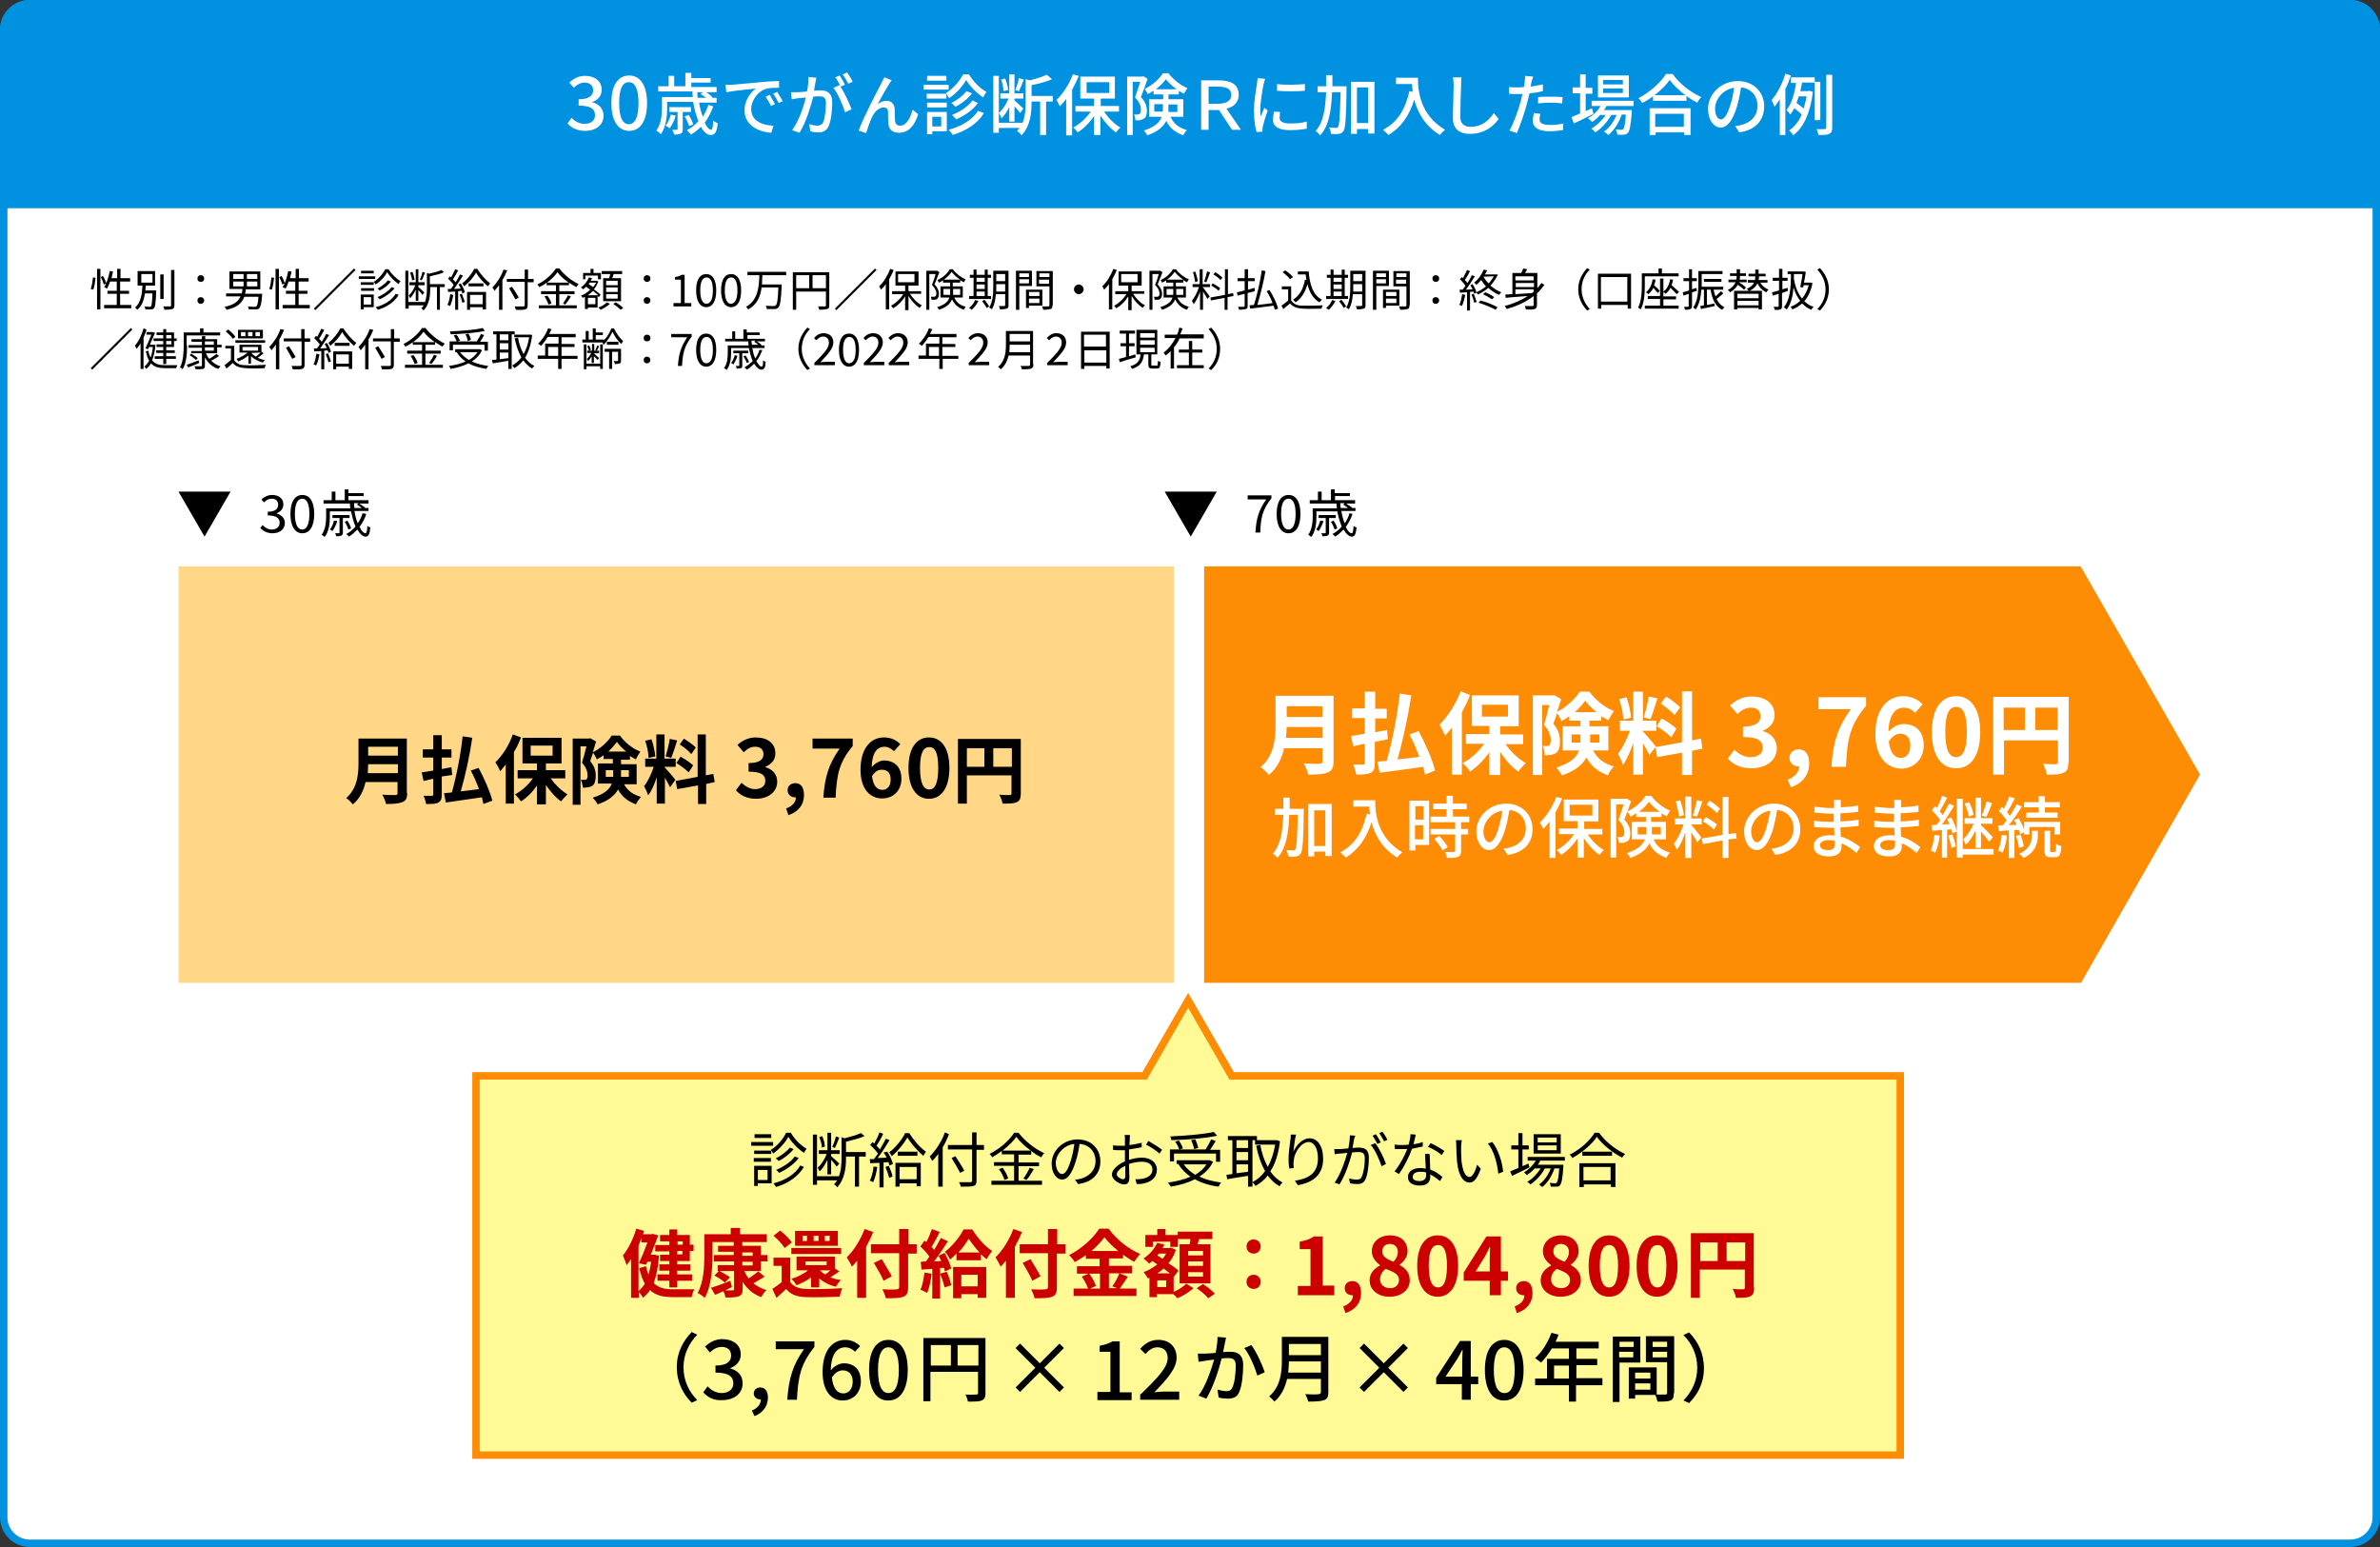<?xml version="1.0" encoding="utf-8"?>
<!-- Generator: Adobe Illustrator 26.1.0, SVG Export Plug-In . SVG Version: 6.00 Build 0)  -->
<svg version="1.1" xmlns="http://www.w3.org/2000/svg" xmlns:xlink="http://www.w3.org/1999/xlink" x="0px" y="0px"
	 viewBox="0 0 640 416" style="enable-background:new 0 0 640 416;" xml:space="preserve">
<rect x="0" y="0" width="640" height="416" fill="#333333" stroke="none"/>
<style type="text/css">
	.st0{fill:#FFFFFF;}
	.st1{fill:#0091E1;}
	.st2{fill:#FFD787;}
	.st3{fill:#FF8C05;}
	.st4{fill:#FFFA96;}
	.st5{fill:#CC0000;}
</style>
<g id="レイヤー_2">
	<g>
		<path class="st0" d="M8,415c-3.9,0-7-3.1-7-7V8c0-3.9,3.1-7,7-7h624c3.9,0,7,3.1,7,7v400c0,3.9-3.1,7-7,7H8z"/>
		<path class="st1" d="M632,2c3.3,0,6,2.7,6,6v400c0,3.3-2.7,6-6,6H8c-3.3,0-6-2.7-6-6V8c0-3.3,2.7-6,6-6H632 M632,0H8
			C3.6,0,0,3.6,0,8v400c0,4.4,3.6,8,8,8h624c4.4,0,8-3.6,8-8V8C640,3.6,636.4,0,632,0L632,0z"/>
	</g>
	<g>
		<path class="st1" d="M1,55V8c0-3.9,3.1-7,7-7h624c3.9,0,7,3.1,7,7v47H1z"/>
		<path class="st1" d="M632,2c3.3,0,6,2.7,6,6v46H2V8c0-3.3,2.7-6,6-6H632 M632,0H8C3.6,0,0,3.6,0,8v48h640V8C640,3.6,636.4,0,632,0
			L632,0z"/>
	</g>
</g>
<g id="レイヤー_3">
	<g>
		<g>
			<path class="st0" d="M152.6,33.2l1.1-1.5c0.9,0.9,2,1.6,3.5,1.6c1.7,0,2.8-0.9,2.8-2.3c0-1.6-1-2.6-4.4-2.6v-1.7
				c2.9,0,3.9-1.1,3.9-2.4c0-1.3-0.9-2.1-2.3-2.1c-1.1,0-2.1,0.6-2.9,1.4l-1.2-1.4c1.2-1.1,2.5-1.8,4.2-1.8c2.6,0,4.5,1.4,4.5,3.7
				c0,1.7-1,2.8-2.5,3.3v0.1c1.7,0.4,3,1.7,3,3.6c0,2.6-2.2,4.1-4.9,4.1C155.1,35.2,153.6,34.3,152.6,33.2z"/>
		</g>
		<g>
			<path class="st0" d="M164.4,27.7c0-4.8,1.8-7.4,4.8-7.4c2.9,0,4.8,2.6,4.8,7.4c0,4.8-1.8,7.5-4.8,7.5
				C166.2,35.2,164.4,32.5,164.4,27.7z M171.7,27.7c0-4.1-1.1-5.6-2.6-5.6s-2.6,1.4-2.6,5.6s1.1,5.7,2.6,5.7S171.7,31.8,171.7,27.7z
				"/>
		</g>
		<g>
			<path class="st0" d="M191.8,28.6c-0.6,1.7-1.4,3.2-2.3,4.4c0.6,1.2,1.2,1.9,1.7,1.9c0.4,0,0.5-0.8,0.6-2.5
				c0.3,0.3,0.8,0.6,1.2,0.7c-0.2,2.5-0.8,3.2-1.9,3.2c-0.9,0-1.9-0.8-2.6-2.2c-0.8,0.8-1.7,1.5-2.7,2.1c-0.2-0.3-0.8-0.9-1.1-1.2
				c1.2-0.6,2.2-1.4,3.1-2.4c-0.6-1.5-1.1-3.3-1.4-5.2h-7v1.7c0,2.1-0.3,5.1-1.7,7c-0.2-0.3-0.9-0.8-1.2-1c1.3-1.8,1.5-4.2,1.5-6v-3
				h8.3c-0.1-0.5-0.1-1-0.1-1.5h-9.2v-1.4h2.8v-2.8h1.5v2.8h3v-3.6h1.6V21h5.2v1.2h-5.2v1.2h6.8v1.4h-2.8c0.7,0.4,1.4,1,1.7,1.4
				l-0.1,0.1h1.2v1.3h-4.7c0.2,1.4,0.6,2.7,1,3.8c0.6-1,1.1-2,1.5-3.2L191.8,28.6z M181.7,31.1c-0.3,1.2-1,2.5-1.6,3.4
				c-0.2-0.2-0.8-0.5-1.1-0.7c0.6-0.8,1.1-1.9,1.4-3L181.7,31.1z M183.6,30.1v4.6c0,0.7-0.1,1-0.5,1.2c-0.4,0.2-1,0.3-1.8,0.3
				c-0.1-0.4-0.3-0.9-0.5-1.3c0.6,0,1,0,1.2,0c0.2,0,0.2-0.1,0.2-0.2v-4.6H180v-1.3h5.8v1.3H183.6z M185.3,33.9
				c-0.2-0.7-0.7-1.8-1.2-2.6l1.1-0.4c0.5,0.8,1.1,1.9,1.2,2.6L185.3,33.9z M187.5,24.8c0,0.5,0.1,1,0.1,1.5h2.2
				c-0.4-0.4-0.9-0.7-1.4-1l0.6-0.5H187.5z"/>
		</g>
		<g>
			<path class="st0" d="M196.7,22.8c1.3-0.1,4.5-0.4,7.8-0.7c1.9-0.2,3.7-0.3,5-0.3v1.8c-1,0-2.6,0-3.5,0.3c-2.4,0.7-4,3.3-4,5.4
				c0,3.3,3.1,4.4,6,4.5l-0.6,1.9c-3.5-0.2-7.2-2.1-7.2-6c0-2.7,1.6-4.9,3.1-5.9c-1.8,0.2-6,0.6-8,1l-0.2-2
				C195.8,22.8,196.4,22.8,196.7,22.8z M208.4,28l-1.1,0.5c-0.4-0.9-0.9-1.7-1.4-2.5l1.1-0.5C207.4,26.2,208,27.3,208.4,28z
				 M210.5,27.2l-1.1,0.5c-0.5-0.9-0.9-1.7-1.5-2.5l1.1-0.5C209.4,25.4,210.1,26.5,210.5,27.2z"/>
		</g>
		<g>
			<path class="st0" d="M219.3,22.1c-0.1,0.6-0.3,1.4-0.4,2.3c0.7-0.1,1.4-0.1,1.8-0.1c1.7,0,3.1,0.7,3.1,3.2c0,2.1-0.3,5-1,6.5
				c-0.6,1.2-1.5,1.6-2.8,1.6c-0.7,0-1.5-0.1-2.1-0.3l-0.3-1.9c0.7,0.2,1.7,0.4,2.2,0.4c0.6,0,1.1-0.2,1.5-0.8
				c0.5-1.1,0.8-3.4,0.8-5.3c0-1.5-0.7-1.8-1.8-1.8c-0.4,0-1,0-1.6,0.1c-0.7,2.6-1.9,6.8-3.7,9.7L213,35c1.8-2.4,3.1-6.3,3.7-8.8
				c-0.8,0.1-1.5,0.2-2,0.2c-0.5,0.1-1.3,0.2-1.8,0.3l-0.2-1.9c0.6,0,1.1,0,1.7,0c0.6,0,1.5-0.1,2.6-0.2c0.3-1.3,0.4-2.7,0.4-3.9
				l2.1,0.2C219.5,21.3,219.4,21.7,219.3,22.1z M227.2,22.8l-1.2,0.5c1.1,1.6,2.4,4.5,3,6.1l-1.8,0.8c-0.5-1.9-1.9-5.1-3.1-6.6
				l1.7-0.7c0,0,0.1,0.1,0.1,0.1c-0.3-0.7-0.8-1.6-1.3-2.2l1.2-0.5C226.2,20.9,226.9,22.1,227.2,22.8z M229.3,22l-1.2,0.5
				c-0.4-0.8-1-1.8-1.5-2.5l1.2-0.5C228.3,20.2,229,21.3,229.3,22z"/>
		</g>
		<g>
			<path class="st0" d="M239.2,22.4c-0.8,1.3-2.3,3.9-3.2,5.6c0.8-0.6,1.6-0.9,2.4-0.9c1.3,0,2.1,0.8,2.2,2.3c0,0.9,0,2.3,0.1,3.2
				c0.1,0.8,0.6,1.2,1.3,1.2c1.8,0,2.9-2.3,3.4-4.3l1.5,1.2c-0.9,3-2.5,5-5.2,5c-2,0-2.7-1.2-2.8-2.4c-0.1-1-0.1-2.4-0.1-3.3
				c0-0.7-0.5-1.1-1.2-1.1c-1.4,0-2.6,1.4-3.2,2.8c-0.5,1.1-1.2,3.1-1.5,4.1l-2-0.7c1.3-3.6,5.2-11,6.1-12.7c0.2-0.5,0.5-1,0.8-1.6
				l2,0.8C239.6,21.8,239.4,22.1,239.2,22.4z"/>
		</g>
		<g>
			<path class="st0" d="M255.1,24.1h-6.7v-1.3h6.7V24.1z M254.6,35.3h-3.9v0.8h-1.4v-6h5.3V35.3z M254.5,26.5h-5.3v-1.3h5.3V26.5z
				 M249.3,27.6h5.3v1.3h-5.3V27.6z M254.5,21.7h-5.2v-1.3h5.2V21.7z M250.7,31.4V34h2.4v-2.6H250.7z M260.5,19.9
				c1.2,2,3,3.9,4.8,4.8c-0.3,0.4-0.7,1-0.9,1.5c-1.7-1.1-3.6-3-4.6-4.7c-0.9,1.7-2.7,3.7-4.6,4.9c-0.2-0.4-0.6-1-0.8-1.4
				c1.9-1.1,3.7-3.3,4.6-5H260.5z M264.6,30.4c-1.7,2.8-4.8,4.8-8.4,5.9c-0.2-0.4-0.7-1-1.1-1.4c3.4-0.9,6.4-2.7,7.9-5.1L264.6,30.4
				z M261.4,25.1c-1.1,1.4-2.8,2.8-4.5,3.6c-0.3-0.3-0.7-0.8-1.1-1c1.5-0.7,3.2-2,4.1-3.2L261.4,25.1z M263,27.7
				c-1.4,1.9-3.7,3.5-5.9,4.4c-0.3-0.4-0.7-0.8-1.1-1.2c2.1-0.8,4.4-2.3,5.5-3.9L263,27.7z"/>
		</g>
		<g>
			<path class="st0" d="M283.1,27.3h-1.8v9h-1.6v-9h-2.3v0.2c0,2.7-0.3,6.4-2.7,8.9c-0.2-0.4-0.8-0.9-1.2-1.2
				c0.3-0.3,0.5-0.6,0.7-0.8h-5.6v1.3h-1.5V20.4h1.5V33h6.3v0.2c0.8-1.9,0.9-3.9,0.9-5.7v-6.2l1.1,0.3c1.7-0.4,3.5-1,4.6-1.5
				l1.4,1.2c-1.5,0.7-3.6,1.2-5.5,1.6v2.9h5.7V27.3z M271.4,28.8c-0.6,1.2-1.3,2.3-2.1,3c-0.1-0.4-0.4-1-0.7-1.4
				c1-0.9,2-2.4,2.6-3.9H269v-1.4h2.4V20h1.4v5.1h2.4v1.4h-2.4V27c0.5,0.4,2,1.8,2.4,2.2l-0.9,1.2c-0.3-0.4-0.9-1.2-1.5-1.8v4.1
				h-1.4V28.8z M269.9,24.5c-0.1-0.8-0.3-2.1-0.7-3.1l1.1-0.3c0.4,1,0.7,2.2,0.8,3.1L269.9,24.5z M275.3,21.4
				c-0.4,1.1-0.9,2.3-1.3,3.1l-1-0.3c0.4-0.9,0.8-2.2,1-3.2L275.3,21.4z"/>
		</g>
		<g>
			<path class="st0" d="M290.1,20.4c-0.5,1.2-1.1,2.5-1.8,3.7v12.3h-1.6v-9.8c-0.5,0.7-1.1,1.4-1.7,2c-0.2-0.4-0.6-1.3-0.9-1.7
				c1.7-1.7,3.4-4.2,4.4-6.9L290.1,20.4z M296.9,30c1.1,1.7,2.8,3.4,4.4,4.3c-0.4,0.3-0.9,0.9-1.2,1.3c-1.5-1-3-2.7-4.2-4.5v5.2
				h-1.7v-5.1c-1.2,1.8-2.8,3.4-4.4,4.4c-0.3-0.4-0.8-1-1.2-1.3c1.7-0.9,3.5-2.5,4.7-4.3h-4.1v-1.5h5v-2h-3.7v-5.9h9.3v5.9H296v2
				h4.9V30H296.9z M292.2,25h6.1v-2.9h-6.1V25z"/>
		</g>
		<g>
			<path class="st0" d="M308.6,21.2c-0.5,1.5-1.2,3.4-1.8,4.9c1.3,1.4,1.6,2.6,1.6,3.7c0,1-0.2,1.8-0.8,2.1c-0.3,0.2-0.6,0.3-1,0.4
				c-0.4,0.1-0.8,0.1-1.3,0c0-0.4-0.1-1.1-0.4-1.5c0.4,0,0.8,0,1,0c0.2,0,0.4-0.1,0.6-0.2c0.2-0.2,0.3-0.6,0.3-1.1
				c0-0.9-0.3-2-1.6-3.3c0.5-1.3,1-2.9,1.4-4.2h-2v14.3h-1.5V20.6h4.1l0.3-0.1L308.6,21.2z M314.8,31.5c1,2.1,2.5,2.9,4.4,3.5
				c-0.4,0.3-0.8,0.9-1,1.4c-2-0.8-3.5-1.7-4.6-3.9c-0.7,1.5-2.2,2.9-5.1,3.9c-0.1-0.3-0.6-1-0.9-1.3c3.1-1,4.3-2.3,4.8-3.7H309
				v-4.7h3.8v-1.3h-2.6v-1c-0.5,0.3-1.1,0.7-1.6,0.9c-0.1-0.4-0.5-1-0.8-1.4c2-0.9,4-2.7,4.9-4.2h1.5c1.3,1.7,3.2,3.2,5.1,4
				c-0.3,0.4-0.6,1-0.9,1.5c-0.5-0.2-1-0.5-1.4-0.8v1h-2.8v1.3h4v4.7H314.8z M312.7,30.1c0-0.2,0-0.5,0-0.7v-1.4h-2.3v2H312.7z
				 M316.4,24c-1.1-0.8-2.2-1.8-2.9-2.7c-0.6,0.9-1.6,1.9-2.7,2.7H316.4z M314.2,28.1v1.4c0,0.2,0,0.4,0,0.6h2.4v-2H314.2z"/>
		</g>
		<g>
			<path class="st0" d="M323,21.6h4.7c3.2,0,5.4,1,5.4,3.9c0,2-1.3,3.3-3.3,3.7l3.9,5.7h-2.4l-3.5-5.3H325v5.3h-2V21.6z M327.5,27.9
				c2.3,0,3.6-0.8,3.6-2.4c0-1.6-1.3-2.2-3.6-2.2H325v4.6H327.5z"/>
		</g>
		<g>
			<path class="st0" d="M339.8,22.6c-0.3,1.5-0.9,4.9-0.9,6.8c0,0.6,0,1.3,0.1,1.9c0.3-0.7,0.7-1.6,1-2.3l0.9,0.7
				c-0.5,1.4-1.1,3.3-1.3,4.2c-0.1,0.3-0.1,0.6-0.1,0.8c0,0.2,0,0.5,0,0.7l-1.6,0.1c-0.4-1.3-0.7-3.4-0.7-5.8c0-2.7,0.6-5.7,0.8-7.2
				c0.1-0.5,0.1-1,0.2-1.5l2,0.2C340.1,21.6,339.9,22.3,339.8,22.6z M344.1,31.7c0,0.8,0.6,1.5,2.8,1.5c1.6,0,3-0.1,4.5-0.5l0,1.9
				c-1.1,0.2-2.6,0.4-4.6,0.4c-3.1,0-4.5-1.1-4.5-2.8c0-0.6,0.1-1.3,0.3-2.2l1.6,0.1C344.2,30.7,344.1,31.2,344.1,31.7z M350.9,22.6
				v1.8c-2.1,0.2-5.5,0.2-7.5,0l0-1.8C345.4,22.9,349,22.8,350.9,22.6z"/>
		</g>
		<g>
			<path class="st0" d="M362.1,23.1c0,0,0,0.6,0,0.8c-0.1,7.8-0.3,10.4-0.8,11.3c-0.4,0.5-0.7,0.7-1.3,0.8c-0.5,0.1-1.3,0.1-2.1,0
				c0-0.5-0.2-1.2-0.5-1.7c0.8,0,1.5,0.1,1.8,0.1c0.3,0,0.5,0,0.6-0.3c0.4-0.5,0.5-2.8,0.7-9.3h-2.3c-0.2,4.8-0.8,9-3.2,11.6
				c-0.3-0.4-0.8-0.9-1.2-1.2c2.1-2.3,2.6-6,2.8-10.4h-2.3v-1.6h2.3c0-1,0-2,0-3h1.7c0,1,0,2.1,0,3H362.1z M369.6,22v13.9h-1.7v-1.2
				h-3V36h-1.6V22H369.6z M367.9,33.1v-9.6h-3v9.6H367.9z"/>
		</g>
		<g>
			<path class="st0" d="M381.3,20.9c0,3.3,0.4,9.9,7.3,14c-0.4,0.3-1.1,1-1.4,1.4c-4.1-2.5-6-6.1-6.9-9.5c-1.3,4.3-3.6,7.5-6.9,9.5
				c-0.3-0.3-1.1-1-1.5-1.4c3.9-2,6-5.5,7.1-10.4l0.9,0.2c-0.1-0.8-0.2-1.5-0.2-2.1h-4.3v-1.7H381.3z"/>
		</g>
		<g>
			<path class="st0" d="M392.9,22.9c-0.1,2-0.2,6.2-0.2,8.6c0,1.9,1.2,2.6,2.7,2.6c3.2,0,5-1.8,6.3-3.7l1.3,1.6
				c-1.2,1.7-3.6,4-7.7,4c-2.7,0-4.6-1.2-4.6-4.2c0-2.6,0.2-7.2,0.2-8.9c0-0.8-0.1-1.5-0.2-2.1l2.3,0
				C392.9,21.4,392.9,22.2,392.9,22.9z"/>
		</g>
		<g>
			<path class="st0" d="M411.8,22.2c-0.1,0.3-0.1,0.7-0.2,1.1c1.1-0.2,2.2-0.4,3.3-0.6v1.8c-1.1,0.3-2.4,0.5-3.6,0.6
				c-0.2,0.8-0.4,1.6-0.6,2.4c-0.6,2.5-1.9,6.2-2.8,8.3l-2-0.7c1.1-1.8,2.4-5.5,3.1-8.1c0.1-0.6,0.3-1.2,0.4-1.7c-0.5,0-1,0-1.5,0
				c-0.8,0-1.5,0-2.1-0.1l0-1.8c0.9,0.1,1.5,0.1,2.2,0.1c0.6,0,1.2,0,1.8-0.1c0.1-0.5,0.2-1,0.2-1.4c0.1-0.6,0.1-1.2,0.1-1.6
				l2.2,0.2C412.1,21.1,411.9,21.8,411.8,22.2z M414,32.1c0,0.8,0.5,1.5,2.8,1.5c1.2,0,2.4-0.1,3.6-0.4l-0.1,1.8
				c-1,0.1-2.2,0.3-3.6,0.3c-2.9,0-4.5-1-4.5-2.7c0-0.8,0.1-1.5,0.3-2.2l1.7,0.2C414.1,31.1,414,31.7,414,32.1z M417,26
				c1,0,2.1,0,3.2,0.1l-0.1,1.7c-0.9-0.1-2-0.2-3.1-0.2c-1.2,0-2.3,0.1-3.4,0.2v-1.7C414.6,26,415.8,26,417,26z"/>
		</g>
		<g>
			<path class="st0" d="M428.5,30.6c-1.8,0.9-3.7,1.9-5.3,2.6l-0.6-1.7c0.6-0.3,1.5-0.6,2.3-1v-5.4h-2v-1.6h2V20h1.5v3.6h1.8v1.6
				h-1.8v4.7c0.5-0.3,1.1-0.5,1.7-0.8L428.5,30.6z M432,28.5c-0.2,0.4-0.4,0.7-0.7,1.1h7.5c0,0,0,0.4,0,0.6c-0.3,3.6-0.6,5-1,5.5
				c-0.3,0.3-0.6,0.5-1.1,0.5c-0.4,0-1.1,0.1-1.8,0c0-0.4-0.2-1-0.4-1.4c0.6,0.1,1.2,0.1,1.4,0.1c0.3,0,0.4,0,0.6-0.2
				c0.3-0.3,0.5-1.3,0.7-3.9h-1.1c-0.7,2.1-2.1,4.3-3.6,5.5c-0.3-0.3-0.8-0.7-1.2-0.9c1.4-0.9,2.7-2.7,3.4-4.5h-1.4
				c-1,1.8-2.7,3.7-4.3,4.7c-0.3-0.3-0.7-0.8-1.1-1c1.4-0.8,2.9-2.2,3.9-3.7h-1.5c-0.7,0.8-1.4,1.4-2.2,1.9c-0.2-0.3-0.8-0.8-1.1-1
				c1.4-0.8,2.6-1.9,3.4-3.3H428v-1.4h11.3v1.4H432z M438,26.2h-8.3v-5.9h8.3V26.2z M436.4,21.5h-5.3v1.2h5.3V21.5z M436.4,23.8
				h-5.3V25h5.3V23.8z"/>
		</g>
		<g>
			<path class="st0" d="M449.7,19.8c1.9,2.7,5,5.1,7.8,6.3c-0.4,0.4-0.8,1-1.1,1.5c-1-0.5-2-1.1-2.9-1.8v1.3h-9v-1.2
				c-0.9,0.7-1.9,1.3-2.9,1.8c-0.2-0.4-0.7-1-1-1.3c3.1-1.6,6-4.3,7.4-6.5H449.7z M443.5,29.1h11.1v7.2h-1.7v-0.7h-7.7v0.7h-1.6
				V29.1z M453.2,25.6c-1.7-1.3-3.2-2.7-4.2-4.1c-0.9,1.3-2.4,2.8-4.1,4.1H453.2z M445.1,30.6v3.5h7.7v-3.5H445.1z"/>
		</g>
		<g>
			<path class="st0" d="M467.7,35.6l-1.1-1.7c0.6-0.1,1.2-0.1,1.6-0.3c2.3-0.5,4.4-2.2,4.4-5.1c0-2.6-1.6-4.7-4.4-5
				c-0.3,1.6-0.6,3.4-1.1,5.1c-1.1,3.7-2.6,5.7-4.4,5.7s-3.4-2-3.4-5c0-4,3.5-7.5,8-7.5c4.3,0,7.1,3,7.1,6.8
				C474.4,32.4,472,35,467.7,35.6z M462.8,32.1c0.8,0,1.7-1.2,2.5-3.9c0.5-1.4,0.8-3.1,1-4.6c-3.2,0.5-5.1,3.3-5.1,5.6
				C461.2,31.2,462,32.1,462.8,32.1z"/>
		</g>
		<g>
			<path class="st0" d="M481.6,20.3c-0.4,1.2-0.9,2.5-1.5,3.6v12.4h-1.5v-9.6c-0.5,0.7-0.9,1.4-1.4,2c-0.2-0.4-0.6-1.3-0.8-1.8
				c1.5-1.7,2.9-4.4,3.7-7.1L481.6,20.3z M488,32.2v-10h-3.4c-0.1,0.7-0.3,1.5-0.5,2.3h2.1l0.3-0.1l1,0.3c-0.7,5.8-2.6,9.7-5.3,11.7
				c-0.2-0.4-0.7-1-1.1-1.3c1.4-1,2.6-2.4,3.4-4.3c-0.5-0.5-1.3-1.2-2-1.7c-0.3,0.6-0.7,1.2-1.1,1.7c-0.2-0.3-0.7-0.9-1-1.2
				c1.5-1.8,2.2-4.8,2.6-7.3h-1.4v-1.5h6.4v1.2h1.5v10.3H488z M483.7,25.9c-0.2,0.6-0.4,1.2-0.6,1.8c0.7,0.5,1.4,1,1.9,1.5
				c0.3-1,0.6-2.1,0.8-3.3H483.7z M492.7,20.1v14.2c0,1-0.2,1.4-0.8,1.7c-0.6,0.3-1.5,0.3-2.9,0.3c-0.1-0.4-0.3-1.2-0.5-1.6
				c1,0.1,2,0,2.2,0c0.3,0,0.4-0.1,0.4-0.4V20.1H492.7z"/>
		</g>
	</g>
	<g>
		<g>
			<path d="M24.4,77.7c0.3-0.8,0.5-2.1,0.6-3.1l0.7,0.1c-0.1,1-0.3,2.3-0.6,3.2L24.4,77.7z M26.1,72.3H27v10.9h-0.9V72.3z
				 M27.7,74.2c0.4,0.6,0.7,1.5,0.9,2l-0.7,0.3c-0.1-0.5-0.5-1.4-0.8-2L27.7,74.2z M35.3,82v0.9H28V82h3.4v-3h-2.5v-0.8h2.5v-2.5
				h-1.8c-0.2,0.7-0.5,1.3-0.8,1.9c-0.2-0.1-0.6-0.3-0.8-0.4c0.7-1,1.2-2.7,1.5-4.3l0.9,0.1c-0.1,0.6-0.3,1.2-0.4,1.8h1.5v-2.5h0.9
				v2.5H35v0.9h-2.7v2.5h2.4V79h-2.4v3H35.3z"/>
		</g>
		<g>
			<path d="M42,78.1c0,0,0,0.3,0,0.4c-0.1,3-0.3,4.1-0.6,4.4c-0.2,0.2-0.4,0.3-0.8,0.3c-0.3,0-0.9,0-1.5,0c0-0.2-0.1-0.6-0.3-0.8
				c0.6,0.1,1.2,0.1,1.4,0.1c0.2,0,0.3,0,0.4-0.1c0.2-0.2,0.3-1.2,0.4-3.5h-2c-0.3,1.7-0.8,3.4-2.1,4.4c-0.1-0.2-0.4-0.5-0.6-0.6
				c1.6-1.3,1.9-3.7,2-5.9h-1.3v-3.9h4.7v3.9h-2.5c0,0.4-0.1,0.9-0.1,1.3H42z M38,76h3v-2.3h-3V76z M44,80.4h-0.9v-6.6H44V80.4z
				 M46.9,72.6v9.5c0,0.6-0.2,0.9-0.5,1c-0.4,0.1-1.1,0.2-2.2,0.2c0-0.2-0.2-0.6-0.3-0.9c0.8,0,1.6,0,1.8,0c0.2,0,0.3-0.1,0.3-0.3
				v-9.5H46.9z"/>
		</g>
		<g>
			<path d="M53.1,74.9c0-0.6,0.4-0.9,0.9-0.9c0.5,0,0.9,0.3,0.9,0.9s-0.4,0.9-0.9,0.9C53.5,75.8,53.1,75.5,53.1,74.9z M53.1,80.8
				c0-0.6,0.4-0.9,0.9-0.9c0.5,0,0.9,0.4,0.9,0.9c0,0.5-0.4,0.9-0.9,0.9C53.5,81.7,53.1,81.4,53.1,80.8z"/>
		</g>
		<g>
			<path d="M70.5,78.9c0,0,0,0.3,0,0.4c-0.2,2.3-0.4,3.2-0.8,3.6c-0.3,0.3-0.5,0.3-0.9,0.3c-0.4,0-1.1,0-1.9,0
				c0-0.3-0.1-0.6-0.3-0.8c0.8,0.1,1.6,0.1,1.8,0.1c0.3,0,0.4,0,0.5-0.1c0.3-0.2,0.5-0.9,0.6-2.6h-3.8c-0.6,1.6-1.8,2.9-4.8,3.5
				c-0.1-0.2-0.3-0.6-0.5-0.8c2.6-0.5,3.7-1.5,4.3-2.8h-3.9v-0.8h4.2c0.1-0.4,0.2-0.8,0.2-1.2h-3.5V73h8.3v4.8h-3.9
				c0,0.4-0.1,0.8-0.2,1.2H70.5z M62.7,75h2.8v-1.3h-2.8V75z M62.7,77h2.8v-1.3h-2.8V77z M69.2,73.7h-2.8V75h2.8V73.7z M69.2,75.7
				h-2.8V77h2.8V75.7z"/>
		</g>
		<g>
			<path d="M72.4,77.7c0.3-0.8,0.5-2.1,0.6-3.1l0.7,0.1c-0.1,1-0.3,2.3-0.6,3.2L72.4,77.7z M74.1,72.3H75v10.9h-0.9V72.3z
				 M75.7,74.2c0.4,0.6,0.7,1.5,0.9,2l-0.7,0.3c-0.1-0.5-0.5-1.4-0.8-2L75.7,74.2z M83.3,82v0.9H76V82h3.4v-3h-2.5v-0.8h2.5v-2.5
				h-1.8c-0.2,0.7-0.5,1.3-0.8,1.9c-0.2-0.1-0.6-0.3-0.8-0.4c0.7-1,1.2-2.7,1.5-4.3l0.9,0.1c-0.1,0.6-0.3,1.2-0.4,1.8h1.5v-2.5h0.9
				v2.5H83v0.9h-2.7v2.5h2.4V79h-2.4v3H83.3z"/>
		</g>
		<g>
			<path d="M84.8,83.4L84.4,83l10.8-10.8l0.4,0.4L84.8,83.4z"/>
		</g>
		<g>
			<path d="M100.9,75h-4.4v-0.7h4.4V75z M100.5,82.6h-2.7v0.6H97v-4h3.5V82.6z M100.5,76.6h-3.5v-0.7h3.5V76.6z M97.1,77.5h3.5v0.7
				h-3.5V77.5z M100.5,73.5h-3.4v-0.7h3.4V73.5z M97.8,79.9v2h2v-2H97.8z M104.4,72.3c0.8,1.3,2.1,2.6,3.3,3.3
				c-0.2,0.2-0.4,0.5-0.5,0.8c-1.2-0.8-2.4-2.1-3.1-3.2c-0.6,1.2-1.8,2.5-3.1,3.3c-0.1-0.2-0.3-0.5-0.5-0.7c1.3-0.8,2.5-2.2,3.1-3.4
				H104.4z M107.2,79.3c-1.1,1.9-3.2,3.3-5.6,4c-0.1-0.2-0.4-0.5-0.6-0.7c2.4-0.6,4.4-1.9,5.4-3.6L107.2,79.3z M105.1,75.7
				c-0.7,1-1.9,1.9-3,2.4c-0.2-0.2-0.4-0.4-0.6-0.5c1-0.5,2.2-1.4,2.8-2.2L105.1,75.7z M106.1,77.5c-0.9,1.2-2.5,2.3-4,3
				c-0.1-0.2-0.4-0.4-0.6-0.6c1.4-0.6,3-1.6,3.8-2.7L106.1,77.5z"/>
		</g>
		<g>
			<path d="M119.6,77.2h-1.3v6.1h-0.8v-6.1h-1.8v0.4c0,1.8-0.2,4.2-1.8,5.9c-0.1-0.2-0.4-0.5-0.6-0.6c0.3-0.3,0.5-0.5,0.6-0.8h-4
				v0.9H109V72.8h0.8v8.4h4.4v0.2c0.5-1.2,0.6-2.6,0.6-3.8v-4.2l0.6,0.2c1.2-0.3,2.5-0.6,3.3-1l0.7,0.6c-1,0.5-2.5,0.8-3.8,1.1v2.1
				h4V77.2z M111.8,77.9c-0.4,0.9-1,1.8-1.5,2.3c-0.1-0.2-0.3-0.5-0.4-0.7c0.7-0.6,1.4-1.8,1.8-2.8h-1.6v-0.8h1.7v-3.5h0.7v3.5h1.7
				v0.8h-1.7v0.5c0.4,0.3,1.4,1.2,1.6,1.5l-0.5,0.6c-0.2-0.3-0.7-0.9-1.1-1.3v2.9h-0.7V77.9z M110.8,75.4c0-0.6-0.3-1.4-0.5-2.1
				l0.6-0.2c0.3,0.6,0.5,1.5,0.6,2.1L110.8,75.4z M114.3,73.3c-0.3,0.7-0.6,1.6-0.9,2.1l-0.5-0.2c0.3-0.6,0.6-1.5,0.7-2.1
				L114.3,73.3z"/>
		</g>
		<g>
			<path d="M121.9,79.3c-0.2,1.1-0.5,2.3-0.9,3c-0.1-0.1-0.5-0.3-0.7-0.3c0.4-0.7,0.6-1.8,0.8-2.9L121.9,79.3z M123.9,76.2
				c0.5,0.8,1,1.8,1.1,2.4l-0.7,0.3c0-0.2-0.1-0.4-0.2-0.7l-0.9,0.1v5h-0.8v-4.9c-0.7,0-1.3,0.1-1.9,0.1l-0.1-0.8l0.8,0
				c0.3-0.3,0.5-0.7,0.8-1.1c-0.4-0.5-1-1.2-1.5-1.7l0.5-0.6c0.1,0.1,0.2,0.2,0.3,0.3c0.4-0.7,0.8-1.6,1.1-2.2l0.8,0.3
				c-0.4,0.8-0.9,1.7-1.4,2.4c0.3,0.3,0.5,0.5,0.7,0.8c0.5-0.7,0.9-1.5,1.2-2.1l0.8,0.3c-0.7,1.1-1.6,2.5-2.4,3.6l1.8-0.1
				c-0.2-0.4-0.4-0.8-0.6-1.1L123.9,76.2z M124.2,79c0.3,0.7,0.6,1.6,0.8,2.2l-0.7,0.2c-0.1-0.6-0.4-1.5-0.7-2.2L124.2,79z
				 M128.4,72.4c0.8,1.3,2.2,2.9,3.4,3.8c-0.2,0.2-0.4,0.6-0.6,0.8c-1.2-1-2.5-2.5-3.2-3.7c-0.6,1.2-1.9,2.7-3.2,3.7
				c-0.1-0.2-0.3-0.6-0.5-0.8c1.3-1,2.6-2.6,3.2-3.9H128.4z M125.6,78.5h5.1v4.7h-0.9v-0.6h-3.4v0.7h-0.8V78.5z M130,76.2v0.8h-4
				v-0.8H130z M126.4,79.3v2.5h3.4v-2.5H126.4z"/>
		</g>
		<g>
			<path d="M136.4,72.7c-0.4,0.9-0.8,1.8-1.3,2.6v8h-0.9v-6.6c-0.4,0.5-0.8,1-1.2,1.5c-0.1-0.2-0.4-0.7-0.6-0.9c1.2-1.2,2.4-3,3-4.8
				L136.4,72.7z M143.4,75.9h-1.5v6.2c0,0.7-0.2,0.9-0.6,1.1c-0.5,0.1-1.3,0.2-2.6,0.1c0-0.2-0.2-0.6-0.3-0.9c1,0,2,0,2.3,0
				c0.3,0,0.4-0.1,0.4-0.4v-6.2h-4.8V75h4.8v-2.5h0.9V75h1.5V75.9z M138.6,80.5c-0.4-0.7-1.1-2-1.7-3l0.8-0.4
				c0.6,0.9,1.4,2.2,1.8,2.9L138.6,80.5z"/>
		</g>
		<g>
			<path d="M150.4,82.1h4.7v0.8h-10.2v-0.8h4.6v-3h-4v-0.8h4v-1.6H147v-0.7c-0.6,0.5-1.3,0.9-2,1.2c-0.1-0.2-0.3-0.5-0.5-0.7
				c2.1-1,4-2.8,5-4.3h0.9c1.3,1.7,3.3,3.3,5.2,4.2c-0.2,0.2-0.4,0.5-0.6,0.8c-0.7-0.3-1.3-0.8-2-1.2v0.7h-2.6v1.6h4.1v0.8h-4.1
				V82.1z M147.2,79.5c0.5,0.7,1,1.5,1.1,2.1l-0.8,0.3c-0.2-0.6-0.6-1.5-1.1-2.2L147.2,79.5z M152.9,76c-1.2-0.9-2.3-1.8-3-2.8
				c-0.6,0.9-1.6,1.9-2.8,2.8H152.9z M151.4,81.6c0.4-0.6,1-1.5,1.3-2.2l0.8,0.3c-0.4,0.8-1,1.6-1.5,2.2L151.4,81.6z"/>
		</g>
		<g>
			<path d="M158.1,82.5v0.6h-0.8v-3.3c-0.2,0.1-0.4,0.2-0.6,0.3c-0.1-0.2-0.3-0.5-0.5-0.6c0.9-0.3,1.8-0.9,2.5-1.6
				c-0.4-0.3-0.8-0.6-1.1-0.8c-0.3,0.3-0.5,0.5-0.8,0.7c-0.1-0.1-0.4-0.4-0.6-0.5c0.9-0.6,1.7-1.6,2.2-2.7l0.8,0.2
				c-0.1,0.2-0.2,0.5-0.4,0.7h1.5l0.1,0l0.5,0.2c-0.3,0.8-0.7,1.5-1.2,2.1c0.7,0.5,1.4,1,1.8,1.5l-0.5,0.6c-0.1-0.1-0.2-0.2-0.3-0.3
				v3.1H158.1z M157.5,75.1h-0.7v-1.7h2v-1.1h0.8v1.1h2v1.7h-0.8v-1h-3.4V75.1z M160.9,79.4c-0.4-0.3-0.9-0.7-1.4-1.2
				c-0.4,0.4-0.9,0.8-1.4,1.2H160.9z M160.1,80.1h-2v1.7h2V80.1z M158.6,76c-0.1,0.1-0.2,0.3-0.3,0.4c0.4,0.3,0.8,0.5,1.2,0.8
				c0.3-0.4,0.6-0.8,0.8-1.2H158.6z M164,81.7c-0.6,0.6-1.6,1.2-2.5,1.6c-0.1-0.2-0.4-0.4-0.6-0.6c0.9-0.3,1.8-0.9,2.3-1.4L164,81.7
				z M163.8,74.8c0.1-0.4,0.2-0.8,0.3-1.1h-2.3v-0.8h5.5v0.8H165c-0.1,0.4-0.2,0.8-0.4,1.1h2.4V81h-4.8v-6.2H163.8z M166.2,75.5H163
				v1.2h3.1V75.5z M166.2,77.3H163v1.2h3.1V77.3z M166.2,79.1H163v1.2h3.1V79.1z M165.6,81.3c0.7,0.4,1.6,1.1,2,1.5l-0.7,0.5
				c-0.4-0.4-1.3-1.1-2-1.6L165.6,81.3z"/>
		</g>
		<g>
			<path d="M173.1,74.9c0-0.6,0.4-0.9,0.9-0.9c0.5,0,0.9,0.3,0.9,0.9s-0.4,0.9-0.9,0.9C173.5,75.8,173.1,75.5,173.1,74.9z
				 M173.1,80.8c0-0.6,0.4-0.9,0.9-0.9c0.5,0,0.9,0.4,0.9,0.9c0,0.5-0.4,0.9-0.9,0.9C173.5,81.7,173.1,81.4,173.1,80.8z"/>
		</g>
		<g>
			<path d="M181.1,81.5h2v-6.3h-1.6v-0.7c0.8-0.1,1.3-0.3,1.8-0.6h0.8v7.6h1.8v0.9h-4.8V81.5z"/>
		</g>
		<g>
			<path d="M187.2,78.1c0-2.9,1-4.4,2.7-4.4s2.7,1.5,2.7,4.4c0,2.9-1,4.5-2.7,4.5S187.2,80.9,187.2,78.1z M191.7,78.1
				c0-2.5-0.7-3.5-1.7-3.5c-1,0-1.7,1-1.7,3.5s0.7,3.6,1.7,3.6C191,81.6,191.7,80.6,191.7,78.1z"/>
		</g>
		<g>
			<path d="M193.9,78.1c0-2.9,1-4.4,2.7-4.4s2.7,1.5,2.7,4.4c0,2.9-1,4.5-2.7,4.5S193.9,80.9,193.9,78.1z M198.3,78.1
				c0-2.5-0.7-3.5-1.7-3.5c-1,0-1.7,1-1.7,3.5s0.7,3.6,1.7,3.6C197.6,81.6,198.3,80.6,198.3,78.1z"/>
		</g>
		<g>
			<path d="M205,74.1c0,0.8-0.1,1.6-0.1,2.4h5.3c0,0,0,0.3,0,0.4c-0.2,3.9-0.4,5.3-0.9,5.8c-0.3,0.3-0.6,0.4-1,0.4
				c-0.5,0-1.3,0-2.1,0c0-0.3-0.1-0.6-0.3-0.9c0.9,0.1,1.8,0.1,2.1,0.1c0.3,0,0.4,0,0.6-0.2c0.4-0.3,0.6-1.6,0.7-4.8h-4.5
				c-0.3,2.4-1.2,4.6-3.6,5.9c-0.1-0.2-0.4-0.5-0.6-0.7c3.3-1.8,3.5-5.5,3.6-8.5h-3.2v-0.9h10.4v0.9H205z"/>
		</g>
		<g>
			<path d="M223,82.1c0,0.6-0.1,0.9-0.6,1c-0.4,0.1-1.1,0.2-2.1,0.2c0-0.2-0.2-0.6-0.3-0.9c0.8,0,1.6,0,1.8,0c0.2,0,0.3-0.1,0.3-0.3
				v-3.7h-8v4.9h-0.9V73.2h9.8V82.1z M214.1,77.5h3.5V74h-3.5V77.5z M222.1,77.5V74h-3.6v3.5H222.1z"/>
		</g>
		<g>
			<path d="M224.9,83.4l-0.4-0.4l10.8-10.8l0.4,0.4L224.9,83.4z"/>
		</g>
		<g>
			<path d="M240.3,72.6c-0.3,0.9-0.8,1.7-1.2,2.5v8.1h-0.9v-6.8c-0.4,0.6-0.9,1.1-1.3,1.5c-0.1-0.2-0.3-0.7-0.5-0.9
				c1.2-1.1,2.3-2.9,3-4.7L240.3,72.6z M244.7,79c0.8,1.3,2,2.5,3.2,3.1c-0.2,0.2-0.5,0.5-0.6,0.7c-1.1-0.7-2.2-1.9-3-3.2v3.8h-0.9
				v-3.7c-0.8,1.3-2,2.5-3.2,3.2c-0.2-0.2-0.4-0.5-0.6-0.7c1.2-0.6,2.5-1.8,3.3-3.1h-3v-0.8h3.5v-1.5h-2.6v-3.8h6.2v3.8h-2.7v1.5
				h3.4V79H244.7z M241.5,75.9h4.4v-2.2h-4.4V75.9z"/>
		</g>
		<g>
			<path d="M252.6,73.2c-0.4,1-0.9,2.3-1.3,3.3c0.9,0.9,1.2,1.8,1.2,2.5c0,0.6-0.2,1.1-0.5,1.4c-0.2,0.1-0.4,0.2-0.6,0.2
				c-0.3,0-0.6,0-0.9,0c0-0.2-0.1-0.6-0.2-0.8c0.3,0,0.6,0,0.8,0c0.2,0,0.3,0,0.4-0.1c0.2-0.1,0.3-0.4,0.3-0.8
				c0-0.6-0.3-1.4-1.2-2.3c0.4-0.9,0.8-2.1,1-2.9h-1.7v9.6h-0.8V72.8h2.8l0.1,0L252.6,73.2z M256.6,80c0.7,1.5,1.7,2.1,3.1,2.5
				c-0.2,0.2-0.4,0.5-0.5,0.8c-1.4-0.5-2.4-1.2-3.2-2.8c-0.4,1.1-1.4,2.1-3.5,2.8c-0.1-0.2-0.3-0.5-0.5-0.7c2.2-0.7,3-1.6,3.3-2.6
				h-2.4v-3h2.6v-1h-1.9v-0.6c-0.3,0.2-0.7,0.4-1.1,0.6c-0.1-0.2-0.3-0.5-0.4-0.7c1.4-0.6,2.7-1.8,3.3-2.9h0.8
				c0.9,1.2,2.2,2.2,3.5,2.7c-0.2,0.2-0.3,0.5-0.5,0.8c-0.3-0.2-0.7-0.3-1-0.6v0.7h-2v1h2.7v3H256.6z M255.5,79.3c0-0.2,0-0.4,0-0.6
				v-1h-1.8v1.6H255.5z M258.2,75.2c-0.9-0.6-1.7-1.3-2.3-2.1c-0.5,0.7-1.2,1.5-2.1,2.1H258.2z M256.3,77.7v1c0,0.2,0,0.4,0,0.6h1.9
				v-1.6H256.3z"/>
		</g>
		<g>
			<path d="M266.5,80.4h-5.9v-0.8h1.2v-4.9h-1v-0.8h1v-1.4h0.8v1.4h2.2v-1.4h0.8v1.4h0.9v0.8h-0.9v4.9h0.9V80.4z M263.1,80.9
				c-0.4,0.9-1.1,1.8-1.8,2.4c-0.2-0.1-0.5-0.4-0.7-0.5c0.7-0.5,1.3-1.3,1.6-2.1L263.1,80.9z M262.6,74.7v1.1h2.2v-1.1H262.6z
				 M262.6,77.7h2.2v-1.2h-2.2V77.7z M262.6,79.6h2.2v-1.2h-2.2V79.6z M264.7,80.6c0.5,0.5,1,1.3,1.3,1.8l-0.7,0.4
				c-0.2-0.5-0.8-1.3-1.2-1.8L264.7,80.6z M271.2,82.1c0,0.5-0.1,0.8-0.5,0.9c-0.3,0.1-0.9,0.2-1.8,0.2c0-0.3-0.2-0.6-0.3-0.9
				c0.6,0,1.2,0,1.4,0c0.2,0,0.3-0.1,0.3-0.3v-2.9h-2.5c-0.1,1.4-0.4,3-1.1,4.1c-0.1-0.2-0.5-0.4-0.7-0.5c1-1.6,1.1-3.9,1.1-5.6
				v-4.3h4.1V82.1z M270.3,78.4v-2h-2.4v0.8c0,0.4,0,0.8,0,1.2H270.3z M267.9,73.7v1.9h2.4v-1.9H267.9z"/>
		</g>
		<g>
			<path d="M274.1,76.9v6.4h-0.9V72.8h4.3v4.1H274.1z M274.1,73.5v1h2.6v-1H274.1z M276.7,76.2v-1.1h-2.6v1.1H276.7z M276.7,82.2
				v0.6h-0.8v-4.9h4.4v4.3H276.7z M276.7,78.5v1.1h2.8v-1.1H276.7z M279.5,81.5v-1.2h-2.8v1.2H279.5z M283,82.1c0,0.6-0.1,0.9-0.5,1
				c-0.4,0.1-1,0.2-2,0.2c0-0.3-0.2-0.7-0.3-0.9c0.7,0,1.5,0,1.7,0c0.2,0,0.3-0.1,0.3-0.3v-5.1h-3.5v-4.1h4.4V82.1z M279.5,73.5v1
				h2.7v-1H279.5z M282.1,76.3v-1.1h-2.7v1.1H282.1z"/>
		</g>
		<g>
			<path d="M291.4,77.8c0,0.7-0.6,1.3-1.3,1.3c-0.7,0-1.3-0.6-1.3-1.3c0-0.7,0.6-1.3,1.3-1.3C290.8,76.5,291.4,77.1,291.4,77.8z"/>
		</g>
		<g>
			<path d="M300.3,72.6c-0.3,0.9-0.8,1.7-1.2,2.5v8.1h-0.9v-6.8c-0.4,0.6-0.9,1.1-1.3,1.5c-0.1-0.2-0.3-0.7-0.5-0.9
				c1.2-1.1,2.3-2.9,3-4.7L300.3,72.6z M304.7,79c0.8,1.3,2,2.5,3.2,3.1c-0.2,0.2-0.5,0.5-0.6,0.7c-1.1-0.7-2.2-1.9-3-3.2v3.8h-0.9
				v-3.7c-0.8,1.3-2,2.5-3.2,3.2c-0.2-0.2-0.4-0.5-0.6-0.7c1.2-0.6,2.5-1.8,3.3-3.1h-3v-0.8h3.5v-1.5h-2.6v-3.8h6.2v3.8h-2.7v1.5
				h3.4V79H304.7z M301.5,75.9h4.4v-2.2h-4.4V75.9z"/>
		</g>
		<g>
			<path d="M312.6,73.2c-0.4,1-0.9,2.3-1.3,3.3c0.9,0.9,1.2,1.8,1.2,2.5c0,0.6-0.2,1.1-0.5,1.4c-0.2,0.1-0.4,0.2-0.6,0.2
				c-0.3,0-0.6,0-0.9,0c0-0.2-0.1-0.6-0.2-0.8c0.3,0,0.6,0,0.8,0c0.2,0,0.3,0,0.4-0.1c0.2-0.1,0.3-0.4,0.3-0.8
				c0-0.6-0.3-1.4-1.2-2.3c0.4-0.9,0.8-2.1,1-2.9h-1.7v9.6h-0.8V72.8h2.8l0.1,0L312.6,73.2z M316.6,80c0.7,1.5,1.7,2.1,3.1,2.5
				c-0.2,0.2-0.4,0.5-0.5,0.8c-1.4-0.5-2.4-1.2-3.2-2.8c-0.4,1.1-1.4,2.1-3.5,2.8c-0.1-0.2-0.3-0.5-0.5-0.7c2.2-0.7,3-1.6,3.3-2.6
				h-2.4v-3h2.6v-1h-1.9v-0.6c-0.3,0.2-0.7,0.4-1.1,0.6c-0.1-0.2-0.3-0.5-0.4-0.7c1.4-0.6,2.7-1.8,3.3-2.9h0.8
				c0.9,1.2,2.2,2.2,3.5,2.7c-0.2,0.2-0.3,0.5-0.5,0.8c-0.3-0.2-0.7-0.3-1-0.6v0.7h-2v1h2.7v3H316.6z M315.5,79.3c0-0.2,0-0.4,0-0.6
				v-1h-1.8v1.6H315.5z M318.2,75.2c-0.9-0.6-1.7-1.3-2.3-2.1c-0.5,0.7-1.2,1.5-2.1,2.1H318.2z M316.3,77.7v1c0,0.2,0,0.4,0,0.6h1.9
				v-1.6H316.3z"/>
		</g>
		<g>
			<path d="M323.5,77.3c0.3,0.4,1.5,2,1.8,2.4l-0.6,0.7c-0.2-0.4-0.8-1.4-1.2-2v4.9h-0.8v-4.9c-0.4,1.3-1.1,2.6-1.7,3.4
				c-0.1-0.3-0.3-0.6-0.5-0.9c0.7-0.8,1.5-2.4,1.9-3.7h-1.7v-0.8h1.9v-4h0.8v4h2v0.8h-2V77.3z M321.4,75.9c-0.1-0.7-0.3-1.8-0.6-2.7
				l0.6-0.2c0.3,0.8,0.6,1.9,0.7,2.6L321.4,75.9z M325.4,73.2c-0.3,0.9-0.7,2-1,2.7l-0.6-0.2c0.3-0.7,0.6-1.9,0.8-2.7L325.4,73.2z
				 M330.1,79.9v3.4h-0.8v-3.2l-3.7,0.7l-0.1-0.8l3.9-0.7v-6.9h0.8v6.7l1.4-0.3l0.1,0.8L330.1,79.9z M327.7,78.2
				c-0.4-0.4-1.3-1.1-2-1.4l0.4-0.6c0.7,0.4,1.6,0.9,2,1.3L327.7,78.2z M328.2,75.3c-0.4-0.5-1.2-1.1-1.9-1.5l0.5-0.6
				c0.7,0.4,1.5,1,1.9,1.5L328.2,75.3z"/>
		</g>
		<g>
			<path d="M337.4,78.3c-0.6,0.2-1.3,0.3-1.9,0.5v3.4c0,0.6-0.1,0.8-0.5,0.9c-0.3,0.1-0.9,0.2-1.8,0.2c0-0.2-0.2-0.6-0.3-0.8
				c0.6,0,1.3,0,1.5,0s0.3-0.1,0.3-0.3V79c-0.7,0.2-1.3,0.3-1.9,0.5l-0.2-0.9c0.6-0.1,1.3-0.3,2.1-0.5v-2.5h-1.9v-0.8h1.9v-2.4h0.9
				v2.4h1.8v0.8h-1.8v2.3l1.8-0.5L337.4,78.3z M342.8,83.3c-0.1-0.3-0.2-0.7-0.3-1.1c-2.3,0.3-4.7,0.6-6.3,0.8l-0.2-0.9
				c0.4,0,0.8-0.1,1.2-0.1c0.8-2.5,1.7-6.4,2.1-9.3l1,0.2c-0.5,2.9-1.4,6.5-2.2,9.1c1.2-0.1,2.7-0.3,4.1-0.5c-0.4-1.1-1-2.3-1.6-3.2
				l0.8-0.3c1,1.6,2,3.7,2.3,5L342.8,83.3z"/>
		</g>
		<g>
			<path d="M347.3,80.9c0.6,0.9,1.6,1.3,3,1.3c1.3,0,4,0,5.4-0.1c-0.1,0.2-0.3,0.6-0.3,0.9c-1.3,0-3.8,0.1-5.1,0
				c-1.6-0.1-2.6-0.5-3.4-1.4c-0.6,0.5-1.2,1-1.8,1.5l-0.5-0.9c0.6-0.4,1.2-0.9,1.8-1.4v-3h-1.7V77h2.5V80.9z M346.9,75.1
				c-0.4-0.6-1.3-1.4-2-1.9l0.7-0.5c0.8,0.5,1.7,1.3,2.1,1.8L346.9,75.1z M351.9,72.9c0.3,3.7,1.2,6.5,3.6,7.7
				c-0.2,0.1-0.5,0.5-0.7,0.7c-1.7-1-2.7-2.7-3.2-4.9c-0.6,2.1-1.6,3.8-3.2,4.9c-0.1-0.2-0.5-0.5-0.7-0.7c1.8-1.1,2.8-3,3.2-5.4
				l0.4,0.1c-0.1-0.5-0.1-1-0.2-1.5H349v-0.8H351.9z"/>
		</g>
		<g>
			<path d="M362.5,80.4h-5.9v-0.8h1.2v-4.9h-1v-0.8h1v-1.4h0.8v1.4h2.2v-1.4h0.8v1.4h0.9v0.8h-0.9v4.9h0.9V80.4z M359.1,80.9
				c-0.4,0.9-1.1,1.8-1.8,2.4c-0.2-0.1-0.5-0.4-0.7-0.5c0.7-0.5,1.3-1.3,1.6-2.1L359.1,80.9z M358.6,74.7v1.1h2.2v-1.1H358.6z
				 M358.6,77.7h2.2v-1.2h-2.2V77.7z M358.6,79.6h2.2v-1.2h-2.2V79.6z M360.7,80.6c0.5,0.5,1,1.3,1.3,1.8l-0.7,0.4
				c-0.2-0.5-0.8-1.3-1.2-1.8L360.7,80.6z M367.2,82.1c0,0.5-0.1,0.8-0.5,0.9c-0.3,0.1-0.9,0.2-1.8,0.2c0-0.3-0.2-0.6-0.3-0.9
				c0.6,0,1.2,0,1.4,0c0.2,0,0.3-0.1,0.3-0.3v-2.9h-2.5c-0.1,1.4-0.4,3-1.1,4.1c-0.1-0.2-0.5-0.4-0.7-0.5c1-1.6,1.1-3.9,1.1-5.6
				v-4.3h4.1V82.1z M366.3,78.4v-2h-2.4v0.8c0,0.4,0,0.8,0,1.2H366.3z M363.9,73.7v1.9h2.4v-1.9H363.9z"/>
		</g>
		<g>
			<path d="M370.1,76.9v6.4h-0.9V72.8h4.3v4.1H370.1z M370.1,73.5v1h2.6v-1H370.1z M372.7,76.2v-1.1h-2.6v1.1H372.7z M372.7,82.2
				v0.6h-0.8v-4.9h4.4v4.3H372.7z M372.7,78.5v1.1h2.8v-1.1H372.7z M375.5,81.5v-1.2h-2.8v1.2H375.5z M379,82.1c0,0.6-0.1,0.9-0.5,1
				c-0.4,0.1-1,0.2-2,0.2c0-0.3-0.2-0.7-0.3-0.9c0.7,0,1.5,0,1.7,0c0.2,0,0.3-0.1,0.3-0.3v-5.1h-3.5v-4.1h4.4V82.1z M375.5,73.5v1
				h2.7v-1H375.5z M378.1,76.3v-1.1h-2.7v1.1H378.1z"/>
		</g>
		<g>
			<path d="M385.2,74.9c0-0.6,0.4-0.9,0.9-0.9c0.5,0,0.9,0.3,0.9,0.9s-0.4,0.9-0.9,0.9C385.6,75.8,385.2,75.5,385.2,74.9z
				 M385.2,80.8c0-0.6,0.4-0.9,0.9-0.9c0.5,0,0.9,0.4,0.9,0.9c0,0.5-0.4,0.9-0.9,0.9C385.6,81.7,385.2,81.4,385.2,80.8z"/>
		</g>
		<g>
			<path d="M394,79.3c-0.2,1.1-0.5,2.3-0.9,3c-0.1-0.1-0.5-0.3-0.7-0.3c0.4-0.7,0.6-1.8,0.8-2.9L394,79.3z M402.8,73.8
				c-0.5,1.1-1.2,2.1-2,3c0.9,0.8,1.9,1.4,2.9,1.8c-0.2,0.2-0.4,0.5-0.6,0.7c-1-0.4-2-1.1-2.9-1.9c-0.9,0.8-1.9,1.4-2.8,1.8
				c-0.1-0.1-0.2-0.4-0.4-0.5l-0.6,0.3c0-0.2-0.1-0.4-0.2-0.6l-0.9,0.1v5h-0.8v-4.9c-0.7,0-1.3,0.1-1.9,0.1l-0.1-0.8l0.8,0
				c0.3-0.3,0.5-0.7,0.8-1.1c-0.4-0.5-1-1.2-1.5-1.7l0.5-0.6c0.1,0.1,0.2,0.2,0.3,0.3c0.4-0.7,0.8-1.6,1.1-2.2l0.8,0.3
				c-0.4,0.8-0.9,1.7-1.4,2.4c0.3,0.3,0.5,0.5,0.7,0.8c0.5-0.7,0.9-1.5,1.2-2.1l0.8,0.3c-0.7,1.1-1.6,2.5-2.4,3.6l1.8-0.1
				c-0.2-0.4-0.4-0.7-0.6-1.1l0.6-0.3c0.4,0.7,0.9,1.5,1,2.2c0.9-0.4,1.8-0.9,2.6-1.6c-0.5-0.5-0.9-1.1-1.3-1.7
				c-0.4,0.4-0.8,0.9-1.3,1.3c-0.1-0.2-0.4-0.5-0.6-0.6c1.3-1,2.1-2.4,2.6-3.5l0.9,0.2c-0.2,0.4-0.3,0.7-0.6,1.1h2.7l0.2,0
				L402.8,73.8z M396.3,79c0.3,0.7,0.6,1.6,0.8,2.2l-0.7,0.2c-0.1-0.6-0.4-1.5-0.7-2.2L396.3,79z M398.1,80.8
				c1.6,0.4,3.5,1.2,4.6,1.8l-0.5,0.7c-1.1-0.6-3-1.4-4.6-1.9L398.1,80.8z M399.4,78.6c0.8,0.3,1.9,0.9,2.4,1.3l-0.6,0.6
				c-0.5-0.4-1.6-1-2.4-1.4L399.4,78.6z M398.9,74.4c0.4,0.6,0.8,1.3,1.4,1.8c0.6-0.6,1-1.2,1.4-1.9L398.9,74.4L398.9,74.4z"/>
		</g>
		<g>
			<path d="M415.3,76.6c-0.6,0.8-1.2,1.6-2,2.3V82c0,0.6-0.1,0.9-0.6,1.1c-0.4,0.1-1.2,0.2-2.4,0.1c0-0.3-0.2-0.7-0.3-0.9
				c0.9,0,1.8,0,2.1,0c0.3,0,0.3-0.1,0.3-0.3v-2.4c-2,1.6-4.5,2.7-7.2,3.5c-0.1-0.2-0.4-0.6-0.6-0.8c2.3-0.6,4.4-1.5,6.2-2.7
				c-2.2,0.2-4.4,0.3-5.9,0.5l-0.1-0.9c0.5,0,1.2-0.1,1.9-0.1v-5.7h2.4c0.2-0.4,0.4-0.9,0.5-1.2l1.1,0.2c-0.2,0.3-0.4,0.7-0.6,1h3.3
				v4.1c0.4-0.5,0.8-0.9,1.1-1.4L415.3,76.6z M407.5,74.3v1.1h4.9v-1.1H407.5z M412.5,76.1h-4.9v1.1h4.9V76.1z M407.5,79.1
				c1.4-0.1,3-0.2,4.5-0.3c0.1-0.1,0.3-0.2,0.4-0.4v-0.6h-4.9V79.1z"/>
		</g>
		<g>
			<path d="M426.8,72.1l0.7,0.4c-1.4,1.4-2.2,3.2-2.2,5.3s0.9,3.9,2.2,5.3l-0.7,0.4c-1.4-1.5-2.4-3.4-2.4-5.7S425.4,73.6,426.8,72.1
				z"/>
		</g>
		<g>
			<path d="M438.6,73.6v9.4h-0.9v-1h-7.1v1h-0.9v-9.4H438.6z M437.6,81.1v-6.6h-7.1v6.6H437.6z"/>
		</g>
		<g>
			<path d="M442.3,74.4v2.5c0,1.8-0.1,4.5-1.1,6.3c-0.2-0.1-0.5-0.4-0.7-0.5c0.9-1.7,1-4.1,1-5.9v-3.3h4.5v-1.3h0.9v1.3h4.5v0.8
				H442.3z M447.3,82.2h4.1V83h-9.1v-0.8h4.1v-1.8h-3.3v-0.8h3.3v-4.7h0.9v3.5c1-0.7,1.6-1.9,1.8-3.3l0.8,0.1
				c-0.1,0.5-0.2,1-0.4,1.5c0.7,0.6,1.5,1.3,2,1.8l-0.6,0.6c-0.4-0.4-1.1-1.1-1.7-1.7c-0.3,0.6-0.8,1.2-1.3,1.6
				c-0.1-0.1-0.4-0.4-0.6-0.5v1.2h3.4v0.8h-3.4V82.2z M445.2,75.2c-0.1,0.5-0.2,1-0.4,1.5c0.6,0.5,1.2,1.1,1.5,1.5l-0.5,0.6
				c-0.3-0.4-0.8-0.9-1.2-1.4c-0.3,0.7-0.8,1.2-1.3,1.7c-0.1-0.1-0.5-0.4-0.7-0.5c1-0.8,1.6-2,1.8-3.5L445.2,75.2z"/>
		</g>
		<g>
			<path d="M455,78.6v3.6c0,0.5-0.1,0.7-0.4,0.9c-0.3,0.1-0.7,0.2-1.5,0.2c0-0.2-0.1-0.6-0.3-0.8c0.5,0,1,0,1.1,0
				c0.1,0,0.2,0,0.2-0.2v-3.3l-1.4,0.5l-0.2-0.9c0.5-0.1,1-0.3,1.7-0.5v-2.5h-1.5v-0.8h1.5v-2.4h0.8v2.4h1.3v0.8H455v2.2
				c0.4-0.1,0.8-0.3,1.2-0.4l0.1,0.8L455,78.6z M463.4,78.9c-0.6,0.5-1.2,1.1-1.8,1.5c0.5,1,1.2,1.8,2.1,2.2
				c-0.2,0.2-0.4,0.5-0.6,0.7c-1.8-0.9-2.7-2.8-3.1-5.4h-1v4.1c0.6-0.1,1.3-0.2,2-0.4l0.1,0.7c-1.3,0.3-2.7,0.6-3.7,0.8l-0.2-0.8
				l1-0.2v-4.2h-0.7c-0.1,1.8-0.5,3.9-1.5,5.3c-0.1-0.1-0.5-0.4-0.7-0.5c1.3-1.9,1.4-4.5,1.4-6.4v-3.4h6.5v0.8h-5.6v2.6
				c0,0.3,0,0.5,0,0.8h5.8v0.8h-2.6c0.1,0.6,0.3,1.2,0.5,1.8c0.5-0.4,1.1-1,1.5-1.4L463.4,78.9z M458.2,75.7V75h4.7v0.8H458.2z"/>
		</g>
		<g>
			<path d="M469,77.9c-0.4-0.3-1-0.9-1.7-1.3c-0.4,0.7-1,1.4-2.1,2c-0.1-0.2-0.4-0.5-0.6-0.6c1.2-0.6,1.8-1.4,2.1-2.1h-1.9v-0.7h2.1
				c0.1-0.4,0.1-0.7,0.1-1h-1.8v-0.7h1.8v-1.1h0.9v1.1h1.6v0.7h-1.6c0,0.3,0,0.7-0.1,1h1.9v0.7h-2.1l0,0c0.7,0.4,1.5,1,1.9,1.4
				L469,77.9z M466.4,78.2h7.4v5h-0.9v-0.4h-5.7v0.4h-0.9V78.2z M467.2,79v1.2h5.7V79H467.2z M472.9,82.1v-1.2h-5.7v1.2H472.9z
				 M473.3,75.9c0.5,0.9,1.3,1.6,2.3,2c-0.2,0.1-0.5,0.5-0.6,0.7c-1.1-0.5-1.9-1.3-2.4-2.4c-0.3,0.7-1,1.5-2.3,2.1
				c-0.1-0.2-0.4-0.5-0.6-0.6c1.1-0.5,1.7-1.1,2-1.7h-1.7v-0.7h1.9c0.1-0.3,0.1-0.6,0.1-0.9v-0.1h-1.8v-0.7h1.8v-1.1h0.9v1.1h1.9
				v0.7H473v0.1c0,0.3,0,0.6-0.1,0.9h2.4v0.7H473.3z"/>
		</g>
		<g>
			<path d="M479.2,78.8v3.5c0,0.5-0.1,0.7-0.4,0.9c-0.3,0.1-0.8,0.2-1.6,0.1c0-0.2-0.1-0.6-0.3-0.8c0.5,0,1,0,1.2,0
				c0.2,0,0.2,0,0.2-0.2V79l-1.6,0.5l-0.2-0.9c0.5-0.1,1.2-0.3,1.9-0.5v-2.6h-1.7v-0.8h1.7v-2.4h0.9v2.4h1.4v0.8h-1.4v2.3l1.4-0.4
				l0.1,0.8L479.2,78.8z M487.4,76.1c-0.4,2.1-1.2,3.7-2.2,4.9c0.7,0.7,1.5,1.2,2.5,1.5c-0.2,0.2-0.5,0.5-0.6,0.8
				c-1-0.4-1.8-1-2.5-1.7c-0.8,0.7-1.6,1.2-2.6,1.6c-0.1-0.2-0.3-0.5-0.5-0.7c0.9-0.3,1.8-0.9,2.6-1.6c-0.8-1-1.4-2.2-1.8-3.6
				c-0.2,2.4-0.7,4.4-1.8,5.9c-0.2-0.1-0.6-0.4-0.8-0.6c1.6-1.9,1.9-5,1.9-8.9h-0.9V73h4.2l0.1,0l0.6,0.1c-0.1,0.8-0.3,1.9-0.5,2.9
				h1.6l0.2,0L487.4,76.1z M482.4,73.8c0,0.5,0,0.9,0,1.3c0.4,2.1,1.1,3.9,2.2,5.2c0.8-1,1.4-2.2,1.8-3.6H485l-0.1,0.6l-0.8-0.1
				c0.2-1,0.5-2.4,0.6-3.5H482.4z"/>
		</g>
		<g>
			<path d="M489.4,83.5l-0.7-0.4c1.4-1.4,2.2-3.2,2.2-5.3s-0.9-3.9-2.2-5.3l0.7-0.4c1.4,1.5,2.4,3.4,2.4,5.7S490.8,82.1,489.4,83.5z
				"/>
		</g>
		<g>
			<path d="M24.8,99.4L24.4,99l10.8-10.8l0.4,0.4L24.8,99.4z"/>
		</g>
		<g>
			<path d="M39.4,88.6c-0.2,0.8-0.5,1.5-0.8,2.2v8.4h-0.8v-6.9c-0.3,0.6-0.7,1.1-1.1,1.5c-0.1-0.2-0.3-0.7-0.4-0.9
				c1-1.1,1.8-2.8,2.3-4.6L39.4,88.6z M41.8,92.7c-0.1,1.8-0.5,3.1-0.9,4.2c0.8,1,1.9,1.3,3.5,1.3c0.4,0,2.8,0,3.3,0
				c-0.1,0.2-0.3,0.6-0.3,0.8h-3c-1.7,0-2.9-0.3-3.8-1.3c-0.3,0.6-0.8,1.1-1.3,1.5c-0.1-0.2-0.3-0.5-0.5-0.6
				c0.5-0.4,0.9-0.9,1.3-1.6c-0.4-0.6-0.6-1.4-0.9-2.5l0.7-0.2c0.1,0.7,0.3,1.3,0.6,1.8c0.3-0.8,0.5-1.7,0.6-2.8h-1l-0.3,0.6
				l-0.7-0.2c0.5-1.1,1.2-2.6,1.6-3.7h-1.3v-0.7h1.6l0.1,0l0.6,0.2c-0.4,0.9-0.9,2.1-1.4,3.2h0.9l0.1,0L41.8,92.7z M43.9,90.1h-1.8
				v-0.7h1.8v-0.9h0.8v0.9h2.1V91h0.7v0.7h-0.7v1.6h-2.1v0.9H47v0.7h-2.3v0.9h2.6v0.7h-2.6v1.4h-0.8v-1.4h-2.3v-0.7h2.3v-0.9h-1.9
				v-0.7h1.9v-0.9h-1.8v-0.7h1.8v-0.9h-2.6V91h2.6V90.1z M44.7,90.1V91h1.4v-0.9H44.7z M46.1,91.7h-1.4v0.9h1.4V91.7z"/>
		</g>
		<g>
			<path d="M50.3,92.9c0,1.9-0.1,4.6-1.2,6.4c-0.1-0.2-0.5-0.4-0.7-0.5c0.9-1.7,1-4.1,1-5.9v-3.5h4.4v-1.1h0.9v1.1h4.5v0.8h-9V92.9z
				 M53.6,97.6c-1,0.4-2.1,0.9-3,1.2l-0.4-0.7c0.8-0.3,2-0.7,3.2-1.2L53.6,97.6z M55.4,95c0.2,0.6,0.5,1.1,0.9,1.5
				c0.6-0.4,1.4-0.9,1.9-1.3l0.7,0.5c-0.6,0.5-1.4,0.9-2.1,1.3c0.7,0.7,1.5,1.2,2.5,1.5c-0.2,0.2-0.4,0.5-0.6,0.7
				c-1.6-0.5-2.8-1.6-3.6-3.1v2.2c0,0.6-0.1,0.8-0.5,0.9c-0.4,0.1-1,0.1-2,0.1c0-0.2-0.2-0.6-0.3-0.8c0.7,0,1.5,0,1.7,0
				c0.2,0,0.3-0.1,0.3-0.3V95h-2.9v-0.6h2.9v-0.9h-3.6v-0.7h3.6v-0.9h-2.8v-0.7h2.8v-0.8h0.9v0.8h3.2v1.5h1.2v0.7h-1.2V95H55.4z
				 M51.4,95.1c0.6,0.3,1.4,0.9,1.8,1.2l-0.5,0.5c-0.4-0.4-1.1-0.9-1.7-1.3L51.4,95.1z M55.1,92.7h2.4v-0.9h-2.4V92.7z M55.1,94.3
				h2.4v-0.9h-2.4V94.3z"/>
		</g>
		<g>
			<path d="M63,96.9c0.6,0.9,1.6,1.3,3,1.3c1.3,0.1,4.1,0,5.5-0.1c-0.1,0.2-0.3,0.6-0.3,0.9c-1.3,0.1-3.9,0.1-5.2,0
				c-1.6-0.1-2.7-0.5-3.4-1.4c-0.5,0.5-1.1,1-1.7,1.5l-0.5-0.9c0.5-0.4,1.1-0.9,1.7-1.4v-3.1h-1.5V93H63V96.9z M62.6,91.1
				c-0.4-0.6-1.2-1.4-1.9-2l0.7-0.5c0.7,0.6,1.6,1.4,1.9,2L62.6,91.1z M71.3,92.2h-8v-0.7h8V92.2z M66.8,97.8v-2.2
				c-0.8,0.7-1.8,1.2-2.7,1.6c-0.1-0.2-0.4-0.5-0.5-0.7c1.1-0.4,2.2-1,3-1.7h-2.2v-2.1h5.9v1.9l0,0l0.6,0.4
				c-0.5,0.4-1.1,0.9-1.6,1.2c0.6,0.3,1.2,0.5,1.9,0.6c-0.2,0.2-0.4,0.5-0.5,0.7c-1.2-0.3-2.3-0.9-3.2-1.7v2H66.8z M70.7,91H64v-2.3
				h6.7V91z M66,89.3h-1.2v1.1H66V89.3z M65.2,94.3h4.2v-1h-4.2V94.3z M67.9,89.3h-1.2v1.1h1.2V89.3z M67.6,94.9
				c0.3,0.4,0.7,0.7,1.2,1c0.4-0.3,0.9-0.7,1.3-1.1L67.6,94.9L67.6,94.9L67.6,94.9z M69.9,89.3h-1.2v1.1h1.2V89.3z"/>
		</g>
		<g>
			<path d="M76.4,88.7c-0.4,0.9-0.8,1.8-1.3,2.6v8h-0.9v-6.6c-0.4,0.5-0.8,1-1.2,1.5c-0.1-0.2-0.4-0.7-0.6-0.9c1.2-1.2,2.4-3,3-4.8
				L76.4,88.7z M83.4,91.9h-1.5v6.2c0,0.7-0.2,0.9-0.6,1.1c-0.5,0.1-1.3,0.2-2.6,0.1c0-0.2-0.2-0.6-0.3-0.9c1,0,2,0,2.3,0
				c0.3,0,0.4-0.1,0.4-0.4v-6.2h-4.8V91H81v-2.5h0.9V91h1.5V91.9z M78.6,96.5c-0.4-0.7-1.1-2-1.7-3l0.8-0.4c0.6,0.9,1.4,2.2,1.8,2.9
				L78.6,96.5z"/>
		</g>
		<g>
			<path d="M85.9,95.3c-0.2,1.1-0.5,2.3-0.9,3c-0.1-0.1-0.5-0.3-0.7-0.3c0.4-0.7,0.6-1.8,0.8-2.9L85.9,95.3z M87.9,92.2
				c0.5,0.8,1,1.8,1.1,2.4l-0.7,0.3c0-0.2-0.1-0.4-0.2-0.7l-0.9,0.1v5h-0.8v-4.9c-0.7,0-1.3,0.1-1.9,0.1l-0.1-0.8l0.8,0
				c0.3-0.3,0.5-0.7,0.8-1.1c-0.4-0.5-1-1.2-1.5-1.7l0.5-0.6c0.1,0.1,0.2,0.2,0.3,0.3c0.4-0.7,0.8-1.6,1.1-2.2l0.8,0.3
				c-0.4,0.8-0.9,1.7-1.4,2.4c0.3,0.3,0.5,0.5,0.7,0.8c0.5-0.7,0.9-1.5,1.2-2.1l0.8,0.3c-0.7,1.1-1.6,2.5-2.4,3.6l1.8-0.1
				c-0.2-0.4-0.4-0.8-0.6-1.1L87.9,92.2z M88.2,95c0.3,0.7,0.6,1.6,0.8,2.2l-0.7,0.2c-0.1-0.6-0.4-1.5-0.7-2.2L88.2,95z M92.4,88.4
				c0.8,1.3,2.2,2.9,3.4,3.8c-0.2,0.2-0.4,0.6-0.6,0.8c-1.2-1-2.5-2.5-3.2-3.7c-0.6,1.2-1.9,2.7-3.2,3.7c-0.1-0.2-0.3-0.6-0.5-0.8
				c1.3-1,2.6-2.6,3.2-3.9H92.4z M89.6,94.5h5.1v4.7h-0.9v-0.6h-3.4v0.7h-0.8V94.5z M94,92.2v0.8h-4v-0.8H94z M90.4,95.3v2.5h3.4
				v-2.5H90.4z"/>
		</g>
		<g>
			<path d="M100.4,88.7c-0.4,0.9-0.8,1.8-1.3,2.6v8h-0.9v-6.6c-0.4,0.5-0.8,1-1.2,1.5c-0.1-0.2-0.4-0.7-0.6-0.9c1.2-1.2,2.4-3,3-4.8
				L100.4,88.7z M107.4,91.9h-1.5v6.2c0,0.7-0.2,0.9-0.6,1.1c-0.5,0.1-1.3,0.2-2.6,0.1c0-0.2-0.2-0.6-0.3-0.9c1,0,2,0,2.3,0
				c0.3,0,0.4-0.1,0.4-0.4v-6.2h-4.8V91h4.8v-2.5h0.9V91h1.5V91.9z M102.6,96.5c-0.4-0.7-1.1-2-1.7-3l0.8-0.4
				c0.6,0.9,1.4,2.2,1.8,2.9L102.6,96.5z"/>
		</g>
		<g>
			<path d="M114.4,98.1h4.7v0.8h-10.2v-0.8h4.6v-3h-4v-0.8h4v-1.6H111v-0.7c-0.6,0.5-1.3,0.9-2,1.2c-0.1-0.2-0.3-0.5-0.5-0.7
				c2.1-1,4-2.8,5-4.3h0.9c1.3,1.7,3.3,3.3,5.2,4.2c-0.2,0.2-0.4,0.5-0.6,0.8c-0.7-0.3-1.3-0.8-2-1.2v0.7h-2.6v1.6h4.1v0.8h-4.1
				V98.1z M111.2,95.5c0.5,0.7,1,1.5,1.1,2.1l-0.8,0.3c-0.2-0.6-0.6-1.5-1.1-2.2L111.2,95.5z M116.9,92c-1.2-0.9-2.3-1.8-3-2.8
				c-0.6,0.9-1.6,1.9-2.8,2.8H116.9z M115.4,97.6c0.4-0.6,1-1.5,1.3-2.2l0.8,0.3c-0.4,0.8-1,1.6-1.5,2.2L115.4,97.6z"/>
		</g>
		<g>
			<path d="M129.6,94.2c-0.6,1.3-1.6,2.3-2.7,3c1.3,0.6,2.8,1,4.4,1.2c-0.2,0.2-0.4,0.6-0.5,0.8c-1.8-0.3-3.4-0.7-4.8-1.5
				c-1.4,0.7-3.1,1.2-4.8,1.5c-0.1-0.2-0.3-0.6-0.5-0.8c1.6-0.2,3.2-0.6,4.5-1.2c-1-0.7-1.8-1.5-2.4-2.5l0.1,0h-0.5v-0.8h6.5l0.2,0
				L129.6,94.2z M121.7,94.2h-0.8v-2.4h1.9c-0.1-0.4-0.5-1.1-0.8-1.6l0.8-0.2c0.3,0.5,0.7,1.1,0.9,1.6l-0.7,0.2h5.2
				c0.4-0.6,0.9-1.4,1.1-2l0.9,0.3c-0.3,0.6-0.7,1.2-1.1,1.8h2.1v2.4h-0.9v-1.6h-8.5V94.2z M130.4,89c-2.4,0.5-6.1,0.8-9.2,0.9
				c0-0.2-0.1-0.6-0.2-0.8c3.1-0.1,6.7-0.4,8.8-0.9L130.4,89z M123.7,94.7c0.6,0.8,1.4,1.5,2.4,2.1c0.9-0.5,1.7-1.2,2.3-2.1H123.7z
				 M125.8,91.7c-0.1-0.5-0.3-1.2-0.6-1.8l0.8-0.2c0.3,0.6,0.6,1.3,0.6,1.7L125.8,91.7z"/>
		</g>
		<g>
			<path d="M137.6,89.9v9.3h-0.9v-2.2c-1.5,0.3-3,0.5-4.2,0.7l-0.2-0.9c0.3,0,0.7-0.1,1.2-0.1v-6.8h-0.9v-0.8h5.8v0.8H137.6z
				 M136.7,89.9h-2.3v1.6h2.3V89.9z M136.7,92.3h-2.3V94h2.3V92.3z M134.4,96.6c0.7-0.1,1.5-0.2,2.3-0.3v-1.5h-2.3V96.6z
				 M143.1,90.1c-0.3,2.6-1,4.6-1.9,6.1c0.7,1,1.5,1.7,2.5,2.2c-0.2,0.2-0.5,0.5-0.6,0.7c-0.9-0.5-1.7-1.3-2.4-2.2
				c-0.7,0.9-1.5,1.6-2.4,2.1c-0.1-0.2-0.4-0.6-0.6-0.7c0.9-0.5,1.8-1.2,2.5-2.2c-0.8-1.4-1.4-3.2-1.8-5.1l0.9-0.2
				c0.3,1.7,0.8,3.2,1.5,4.4c0.7-1.2,1.2-2.7,1.5-4.5h-4V90h4.3l0.2,0L143.1,90.1z"/>
		</g>
		<g>
			<path d="M155.4,96.5H151v2.7h-0.9v-2.7h-5.5v-0.9h2v-3.2h3.6v-1.8h-2.9c-0.5,0.9-1.2,1.7-1.8,2.4c-0.2-0.1-0.5-0.4-0.8-0.6
				c1.1-1,2.1-2.5,2.7-4.1l0.9,0.2c-0.2,0.4-0.4,0.9-0.6,1.3h7.1v0.9H151v1.8h3.5v0.8H151v2.4h4.3V96.5z M150.1,95.7v-2.4h-2.7v2.4
				H150.1z"/>
		</g>
		<g>
			<path d="M165.1,88.3c0.6,1.3,1.6,2.7,2.5,3.4c-0.2,0.2-0.4,0.6-0.5,0.8c-1-0.8-1.9-2.2-2.4-3.3c-0.5,1.1-1.4,2.6-2.4,3.5
				c-0.1-0.2-0.2-0.4-0.3-0.6h-5.4v-0.8h0.9V89h0.8v2.3h1.1v-3h0.8v1.1h1.9v0.7h-1.9v1.2h2.2v0.2c0.9-0.9,1.6-2.1,2-3.2H165.1z
				 M161.4,92.6h0.7v6.6h-0.7v-0.7h-3.7v0.8H157v-6.7h0.7v5.2h3.7V92.6z M159.2,95.6c-0.3,0.6-0.7,1.2-1.1,1.5
				c-0.1-0.2-0.2-0.4-0.3-0.6c0.4-0.3,0.9-1,1.2-1.6h-1.1v-0.6h1.3v-1.8h0.6v1.8h1.3V95h-1.3v0.1c0.3,0.3,1.1,1,1.3,1.2l-0.4,0.5
				c-0.2-0.2-0.6-0.7-1-1v1.8h-0.6V95.6z M158.4,92.9c0.3,0.4,0.4,0.9,0.5,1.2l-0.5,0.2c-0.1-0.3-0.3-0.9-0.5-1.2L158.4,92.9z
				 M161.1,93.1c-0.2,0.4-0.4,0.9-0.6,1.2l-0.4-0.2c0.2-0.3,0.4-0.9,0.5-1.2L161.1,93.1z M167,96.9c0,0.4-0.1,0.7-0.3,0.8
				c-0.3,0.1-0.7,0.2-1.4,0.2c0-0.3-0.1-0.6-0.3-0.8c0.5,0,0.9,0,1,0c0.1,0,0.2,0,0.2-0.2v-2.3h-1.6v4.6h-0.8v-4.6h-1.2v-0.8h4.4
				V96.9z M166.3,92.7h-3.1v-0.8h3.1V92.7z"/>
		</g>
		<g>
			<path d="M173.1,90.9c0-0.6,0.4-0.9,0.9-0.9c0.5,0,0.9,0.3,0.9,0.9s-0.4,0.9-0.9,0.9C173.5,91.8,173.1,91.5,173.1,90.9z
				 M173.1,96.8c0-0.6,0.4-0.9,0.9-0.9c0.5,0,0.9,0.4,0.9,0.9c0,0.5-0.4,0.9-0.9,0.9C173.5,97.7,173.1,97.4,173.1,96.8z"/>
		</g>
		<g>
			<path d="M184.8,90.7h-4.3v-0.9h5.5v0.7c-2,2.6-2.4,4.5-2.6,7.9h-1.1C182.5,95.1,183.2,93.1,184.8,90.7z"/>
		</g>
		<g>
			<path d="M187.2,94.1c0-2.9,1-4.4,2.7-4.4s2.7,1.5,2.7,4.4c0,2.9-1,4.5-2.7,4.5S187.2,96.9,187.2,94.1z M191.7,94.1
				c0-2.5-0.7-3.5-1.7-3.5c-1,0-1.7,1-1.7,3.5s0.7,3.6,1.7,3.6C191,97.6,191.7,96.6,191.7,94.1z"/>
		</g>
		<g>
			<path d="M205,94.1c-0.4,1.1-0.9,2.1-1.6,3c0.5,0.9,1,1.5,1.4,1.5c0.3,0,0.4-0.5,0.4-1.7c0.2,0.2,0.5,0.3,0.7,0.4
				c-0.1,1.7-0.4,2.1-1.2,2.1c-0.6,0-1.3-0.6-1.9-1.6c-0.6,0.6-1.2,1.2-2,1.6c-0.1-0.2-0.4-0.5-0.6-0.6c0.8-0.5,1.5-1,2.2-1.7
				c-0.4-1-0.8-2.2-1-3.5h-4.8v1.3c0,1.4-0.2,3.3-1.2,4.6c-0.1-0.2-0.5-0.4-0.7-0.5c0.9-1.2,1-2.9,1-4.1v-2h5.6
				c0-0.4-0.1-0.7-0.1-1.1h-6.2v-0.7h1.9v-2h0.8v2h2.2v-2.5h0.9v0.8h3.5v0.7H201v1h4.7v0.7h-2.2c0.5,0.3,1.1,0.7,1.3,1l-0.1,0.1h0.9
				v0.7h-3.3c0.2,1.1,0.4,2,0.8,2.8c0.5-0.7,0.9-1.5,1.1-2.3L205,94.1z M198.3,95.7c-0.2,0.8-0.7,1.7-1.1,2.3
				c-0.1-0.1-0.4-0.3-0.6-0.4c0.4-0.5,0.8-1.3,1-2.1L198.3,95.7z M199.6,95v3.3c0,0.4-0.1,0.6-0.3,0.7c-0.3,0.1-0.6,0.1-1.2,0.1
				c0-0.2-0.1-0.5-0.3-0.7c0.4,0,0.8,0,0.9,0c0.1,0,0.1,0,0.1-0.1V95h-1.6v-0.7h4V95H199.6z M200.8,97.6c-0.1-0.5-0.5-1.2-0.9-1.8
				l0.6-0.2c0.4,0.6,0.8,1.3,0.9,1.8L200.8,97.6z M202.1,91.6c0,0.4,0,0.7,0.1,1.1h1.7c-0.3-0.3-0.7-0.6-1.1-0.8l0.4-0.3H202.1z"/>
		</g>
		<g>
			<path d="M217.1,88.1l0.7,0.4c-1.4,1.4-2.2,3.2-2.2,5.3s0.9,3.9,2.2,5.3l-0.7,0.4c-1.4-1.5-2.4-3.4-2.4-5.7S215.7,89.6,217.1,88.1
				z"/>
		</g>
		<g>
			<path d="M218.9,97.7c2.6-2.6,4-4.1,4-5.5c0-1-0.5-1.7-1.6-1.7c-0.7,0-1.3,0.5-1.8,1l-0.6-0.6c0.7-0.8,1.5-1.3,2.6-1.3
				c1.6,0,2.6,1,2.6,2.5c0,1.6-1.5,3.2-3.5,5.3c0.5,0,1-0.1,1.4-0.1h2.5v0.9h-5.5V97.7z"/>
		</g>
		<g>
			<path d="M225.6,94.1c0-2.9,1-4.4,2.7-4.4s2.7,1.5,2.7,4.4c0,2.9-1,4.5-2.7,4.5S225.6,96.9,225.6,94.1z M230.1,94.1
				c0-2.5-0.7-3.5-1.7-3.5c-1,0-1.7,1-1.7,3.5s0.7,3.6,1.7,3.6C229.4,97.6,230.1,96.6,230.1,94.1z"/>
		</g>
		<g>
			<path d="M232.2,97.7c2.6-2.6,4-4.1,4-5.5c0-1-0.5-1.7-1.6-1.7c-0.7,0-1.3,0.5-1.8,1l-0.6-0.6c0.7-0.8,1.5-1.3,2.6-1.3
				c1.6,0,2.6,1,2.6,2.5c0,1.6-1.5,3.2-3.5,5.3c0.5,0,1-0.1,1.4-0.1h2.5v0.9h-5.5V97.7z"/>
		</g>
		<g>
			<path d="M238.9,97.7c2.6-2.6,4-4.1,4-5.5c0-1-0.5-1.7-1.6-1.7c-0.7,0-1.3,0.5-1.8,1l-0.6-0.6c0.7-0.8,1.5-1.3,2.6-1.3
				c1.6,0,2.6,1,2.6,2.5c0,1.6-1.5,3.2-3.5,5.3c0.5,0,1-0.1,1.4-0.1h2.5v0.9h-5.5V97.7z"/>
		</g>
		<g>
			<path d="M257.8,96.5h-4.3v2.7h-0.9v-2.7H247v-0.9h2v-3.2h3.6v-1.8h-2.9c-0.5,0.9-1.2,1.7-1.8,2.4c-0.2-0.1-0.5-0.4-0.8-0.6
				c1.1-1,2.1-2.5,2.7-4.1l0.9,0.2c-0.2,0.4-0.4,0.9-0.6,1.3h7.1v0.9h-3.8v1.8h3.5v0.8h-3.5v2.4h4.3V96.5z M252.5,95.7v-2.4h-2.7
				v2.4H252.5z"/>
		</g>
		<g>
			<path d="M260.4,97.7c2.6-2.6,4-4.1,4-5.5c0-1-0.5-1.7-1.6-1.7c-0.7,0-1.3,0.5-1.8,1l-0.6-0.6c0.7-0.8,1.5-1.3,2.6-1.3
				c1.6,0,2.6,1,2.6,2.5c0,1.6-1.5,3.2-3.5,5.3c0.5,0,1-0.1,1.4-0.1h2.5v0.9h-5.5V97.7z"/>
		</g>
		<g>
			<path d="M277.9,98c0,0.6-0.2,0.9-0.6,1.1c-0.5,0.2-1.2,0.2-2.5,0.2c-0.1-0.3-0.2-0.7-0.4-0.9c1,0,2,0,2.2,0
				c0.3,0,0.4-0.1,0.4-0.4v-2.4h-5.8c-0.3,1.4-0.9,2.7-2.1,3.7c-0.1-0.2-0.5-0.5-0.7-0.6c1.9-1.7,2.1-4.1,2.1-6V89h7.3V98z
				 M277,94.7v-2h-5.5c0,0.6,0,1.3-0.1,2H277z M271.5,89.8v2h5.5v-2H271.5z"/>
		</g>
		<g>
			<path d="M281.5,97.7c2.6-2.6,4-4.1,4-5.5c0-1-0.5-1.7-1.6-1.7c-0.7,0-1.3,0.5-1.8,1l-0.6-0.6c0.7-0.8,1.5-1.3,2.6-1.3
				c1.6,0,2.6,1,2.6,2.5c0,1.6-1.5,3.2-3.5,5.3c0.5,0,1-0.1,1.4-0.1h2.5v0.9h-5.5V97.7z"/>
		</g>
		<g>
			<path d="M298.4,89.2v9.9h-0.9v-0.7h-5.9v0.8h-0.9v-10H298.4z M291.5,90v3.2h5.9V90H291.5z M297.5,97.5v-3.3h-5.9v3.3H297.5z"/>
		</g>
		<g>
			<path d="M305.4,96.1c-1.5,0.4-3.1,0.9-4.3,1.3l-0.2-0.9c0.5-0.1,1.2-0.3,1.9-0.5v-2.9h-1.5v-0.8h1.5v-2.6h-1.7v-0.8h4.1v0.8h-1.6
				v2.6h1.5v0.8h-1.5v2.7l1.7-0.5L305.4,96.1z M311,98.4c0.3,0,0.3-0.2,0.4-1.4c0.2,0.2,0.5,0.3,0.7,0.3c-0.1,1.5-0.3,1.8-1,1.8
				h-1.2c-0.9,0-1.1-0.3-1.1-1.1v-2.7h-1.2c-0.2,1.9-0.9,3.2-3.2,3.9c-0.1-0.2-0.3-0.6-0.5-0.7c2.1-0.6,2.7-1.7,2.8-3.2h-1.1v-6.6
				h5.6v6.6h-1.6v2.7c0,0.3,0,0.3,0.3,0.3H311z M306.6,90.8h3.9v-1.2h-3.9V90.8z M306.6,92.7h3.9v-1.2h-3.9V92.7z M306.6,94.7h3.9
				v-1.2h-3.9V94.7z"/>
		</g>
		<g>
			<path d="M323.7,90.2V91h-6.5c-0.4,0.9-0.9,1.7-1.5,2.4v5.7h-0.9v-4.7c-0.4,0.5-0.9,0.9-1.4,1.2c-0.1-0.2-0.3-0.6-0.5-0.8
				c1.4-1,2.4-2.4,3.2-3.9h-2.9v-0.9h3.3c0.3-0.6,0.5-1.2,0.6-1.9l0.9,0.2c-0.2,0.5-0.4,1.1-0.6,1.6H323.7z M320.5,98.2h3.2V99h-7.2
				v-0.8h3.2v-3.4H317v-0.8h2.7v-2.3h0.9v2.3h2.7v0.8h-2.7V98.2z"/>
		</g>
		<g>
			<path d="M325.7,99.5l-0.7-0.4c1.4-1.4,2.2-3.2,2.2-5.3s-0.9-3.9-2.2-5.3l0.7-0.4c1.4,1.5,2.4,3.4,2.4,5.7S327.2,98.1,325.7,99.5z
				"/>
		</g>
	</g>
	<rect x="48" y="152.3" class="st2" width="267.7" height="112"/>
	<g>
		<polygon class="st3" points="324.8,263.3 324.8,153.3 558.9,153.3 590.3,208.3 558.9,263.3 		"/>
		<path class="st3" d="M558.3,154.3l30.9,54l-30.9,54H455.6H325.8v-54v-54h129.9H558.3 M559.5,152.3H455.6H323.8v56v56h131.9h103.9
			l32-56L559.5,152.3L559.5,152.3z"/>
	</g>
	<g>
		<g>
			<polygon class="st4" points="331.2,289.3 319.5,269.1 307.8,289.3 128,289.3 128,391.3 511,391.3 511,289.3 			"/>
			<path class="st3" d="M512,392.3H127v-104h180.2l12.3-21.3l12.3,21.3H512V392.3z M129,390.3h381v-100H330.6l-11.1-19.3l-11.1,19.3
				H129V390.3z"/>
		</g>
	</g>
	<g>
		<g>
			<path d="M109.5,213.2c0,1.4-0.3,2.1-1.3,2.5c-1,0.4-2.4,0.5-4.4,0.5c-0.1-0.7-0.6-1.8-1-2.5c1.4,0.1,3.1,0.1,3.5,0.1
				c0.5,0,0.6-0.2,0.6-0.6v-2.9h-8.6c-0.5,2.2-1.5,4.4-3.4,6c-0.4-0.5-1.3-1.4-1.8-1.7c3-2.6,3.3-6.4,3.3-9.4v-6.6h13V213.2z
				 M107,207.9v-2.4h-8c0,0.8-0.1,1.6-0.1,2.4H107z M99,200.8v2.4h8v-2.4H99z"/>
		</g>
		<g>
			<path d="M118.8,208.8v4.8c0,1.2-0.2,1.8-0.9,2.2c-0.7,0.4-1.8,0.4-3.3,0.4c-0.1-0.6-0.4-1.6-0.7-2.2c0.9,0,1.9,0,2.2,0
				c0.3,0,0.4-0.1,0.4-0.4v-4.2c-0.9,0.2-1.8,0.4-2.6,0.6l-0.5-2.3c0.9-0.1,1.9-0.3,3.1-0.5v-3.5h-2.8v-2.2h2.8v-3.8h2.3v3.8h2.6
				v2.2h-2.6v3.1c0.9-0.2,1.8-0.3,2.6-0.5l0.2,2.1L118.8,208.8z M130,216.2c-0.1-0.5-0.3-1.1-0.4-1.8c-3.5,0.5-7.1,1-9.7,1.4
				l-0.5-2.5c0.6-0.1,1.3-0.1,2.1-0.2c1.2-4.2,2.4-10.2,2.9-15.1l2.6,0.4c-0.7,4.8-1.9,10.3-3.1,14.4c1.6-0.2,3.3-0.4,4.9-0.6
				c-0.6-1.7-1.4-3.5-2.2-5l2.1-0.7c1.5,2.8,3.1,6.4,3.7,8.8L130,216.2z"/>
		</g>
		<g>
			<path d="M140.1,198.3c-0.5,1.3-1.1,2.7-1.9,3.9v13.9H136v-10.5c-0.5,0.6-1,1.2-1.5,1.8c-0.2-0.6-0.9-1.9-1.3-2.4
				c1.9-1.8,3.7-4.6,4.7-7.5L140.1,198.3z M148,209.2c1.2,1.7,2.9,3.4,4.6,4.4c-0.5,0.5-1.3,1.3-1.7,1.9c-1.5-1-2.9-2.7-4.1-4.4v5.2
				h-2.4v-5.1c-1.2,1.8-2.7,3.3-4.3,4.3c-0.4-0.6-1.1-1.4-1.6-1.9c1.8-0.9,3.6-2.6,4.8-4.3h-4.1v-2.2h5.2v-1.8h-3.9v-6.9H151v6.9
				h-4.2v1.8h5.2v2.2H148z M142.7,203.2h5.9v-2.7h-5.9V203.2z"/>
		</g>
		<g>
			<path d="M167.7,210.7c1.2,2.2,2.7,3,4.7,3.6c-0.5,0.5-1.1,1.3-1.4,2c-2-0.8-3.6-1.8-4.8-4c-0.9,1.6-2.5,3-5.5,4
				c-0.2-0.5-0.9-1.4-1.3-1.8c3.2-1,4.6-2.3,5.1-3.8h-3.7v-5.4h4v-1.2h-2.5v-1c-0.6,0.4-1.2,0.8-1.8,1.1c-0.2-0.5-0.6-1.2-1-1.8
				c-0.3,0.8-0.6,1.6-0.8,2.3c1.3,1.5,1.5,2.8,1.5,4c0,1.3-0.3,2.1-0.9,2.6c-0.3,0.2-0.7,0.3-1.2,0.4c-0.4,0.1-0.9,0.1-1.4,0.1
				c0-0.6-0.2-1.5-0.5-2.1c0.4,0,0.7,0,0.9,0c0.2,0,0.4,0,0.6-0.1c0.2-0.2,0.3-0.6,0.3-1.1c0-0.9-0.3-2.1-1.5-3.4
				c0.4-1.3,0.9-3.1,1.2-4.4h-1.6v15.7h-2.1v-17.8h4.4l0.3-0.1l1.6,0.9c-0.3,0.9-0.6,1.9-0.9,2.9c2.1-1,4.1-2.9,5.1-4.5h2.2
				c1.4,1.9,3.5,3.6,5.5,4.3c-0.4,0.6-0.9,1.4-1.2,2.1c-0.5-0.2-1-0.6-1.6-0.9v1H167v1.2h4.2v5.4H167.7z M164.9,208.9
				c0-0.2,0-0.4,0-0.5v-1.3h-2v1.8H164.9z M168.4,202.1c-1-0.8-1.9-1.7-2.5-2.6c-0.6,0.8-1.4,1.7-2.3,2.6H168.4z M167,207.1v1.3
				c0,0.2,0,0.3,0,0.5h2.1v-1.8H167z"/>
		</g>
		<g>
			<path d="M180.2,211.7c-0.3-0.6-0.9-1.7-1.4-2.6v7h-2.2v-7.1c-0.6,1.9-1.4,3.7-2.3,4.9c-0.2-0.7-0.7-1.8-1.1-2.5
				c1-1.2,2-3.4,2.6-5.2h-2.3v-2.2h3v-6.5h2.2v6.5h3v2.2h-3v0.1c0.6,0.6,2.5,2.8,2.9,3.4L180.2,211.7z M174.4,203.8
				c0-1.2-0.4-3.2-0.9-4.6l1.7-0.4c0.5,1.4,0.9,3.3,1,4.6L174.4,203.8z M182.1,199.1c-0.5,1.6-1.1,3.5-1.6,4.7l-1.5-0.4
				c0.4-1.3,0.9-3.3,1.1-4.7L182.1,199.1z M189.9,210.8v5.4h-2.2v-5l-5.6,1l-0.4-2.2l5.9-1.1v-11.4h2.2v11l2-0.4l0.4,2.2
				L189.9,210.8z M183,203.5c1.2,0.6,2.6,1.6,3.4,2.3l-1.2,1.9c-0.7-0.7-2.1-1.8-3.3-2.5L183,203.5z M185.9,202.8
				c-0.6-0.8-2-1.9-3.1-2.6l1.1-1.6c1.1,0.7,2.5,1.7,3.2,2.4L185.9,202.8z"/>
		</g>
		<g>
			<path d="M197.9,212.5l1.5-2c1,0.9,2.2,1.7,3.6,1.7c1.7,0,2.8-0.8,2.8-2.2c0-1.5-0.9-2.5-4.5-2.5v-2.3c3,0,4-1,4-2.4
				c0-1.2-0.8-2-2.2-2c-1.2,0-2.1,0.5-3.1,1.5l-1.7-2c1.4-1.2,3-2,4.9-2c3.1,0,5.3,1.5,5.3,4.3c0,1.7-1,2.9-2.7,3.6v0.1
				c1.8,0.5,3.2,1.8,3.2,3.9c0,2.9-2.6,4.6-5.7,4.6C200.8,214.8,199,213.8,197.9,212.5z"/>
		</g>
		<g>
			<path d="M211.4,217.4c1.7-0.6,2.7-1.8,2.6-3c-0.1,0-0.1,0-0.2,0c-1.1,0-2-0.7-2-1.9c0-1.2,0.9-1.9,2.1-1.9c1.5,0,2.3,1.2,2.3,3.2
				c0,2.6-1.5,4.5-4.2,5.4L211.4,217.4z"/>
		</g>
		<g>
			<path d="M225.8,201.3h-7.3v-2.7h10.8v2c-3.7,4.5-4.3,7.7-4.6,13.9h-3.3C221.8,209,222.8,205.5,225.8,201.3z"/>
		</g>
		<g>
			<path d="M231.4,207c0-6.1,3-8.7,6.3-8.7c2,0,3.4,0.8,4.4,1.8l-1.7,1.9c-0.6-0.6-1.6-1.2-2.5-1.2c-1.9,0-3.4,1.4-3.5,5.5
				c0.9-1.1,2.3-1.8,3.3-1.8c2.7,0,4.7,1.6,4.7,4.9c0,3.3-2.3,5.3-5.1,5.3C234.2,214.8,231.4,212.4,231.4,207z M234.5,208.7
				c0.3,2.7,1.4,3.7,2.8,3.7c1.2,0,2.2-0.9,2.2-2.8c0-1.8-0.9-2.6-2.3-2.6C236.3,206.9,235.3,207.4,234.5,208.7z"/>
		</g>
		<g>
			<path d="M244.3,206.5c0-5.4,2.2-8.2,5.5-8.2c3.3,0,5.5,2.8,5.5,8.2c0,5.4-2.2,8.3-5.5,8.3C246.5,214.8,244.3,211.9,244.3,206.5z
				 M252.3,206.5c0-4.4-1-5.6-2.4-5.6s-2.5,1.2-2.5,5.6c0,4.4,1.1,5.8,2.5,5.8S252.3,210.9,252.3,206.5z"/>
		</g>
		<g>
			<path d="M274.5,213.4c0,1.3-0.3,2-1.1,2.3c-0.8,0.4-2,0.4-3.8,0.4c-0.1-0.7-0.5-1.8-0.9-2.4c1.1,0.1,2.4,0.1,2.8,0.1
				c0.4,0,0.5-0.1,0.5-0.5v-4.8H260v7.6h-2.4v-17.4h16.9V213.4z M260,206.2h4.7v-5H260V206.2z M272.1,206.2v-5h-5v5H272.1z"/>
		</g>
	</g>
	<g>
		<g>
			<path d="M70,142l0.6-0.8c0.6,0.6,1.4,1.2,2.5,1.2c1.2,0,2.1-0.7,2.1-1.8c0-1.2-0.8-2-3.2-2v-1c2.1,0,2.8-0.8,2.8-1.9
				c0-1-0.7-1.6-1.7-1.6c-0.8,0-1.6,0.4-2.1,1l-0.7-0.8c0.8-0.7,1.7-1.2,2.9-1.2c1.7,0,3,0.9,3,2.5c0,1.2-0.7,2-1.8,2.4v0.1
				c1.2,0.3,2.2,1.2,2.2,2.5c0,1.8-1.5,2.8-3.3,2.8C71.7,143.4,70.7,142.7,70,142z"/>
		</g>
		<g>
			<path d="M78.1,138.2c0-3.3,1.2-5.1,3.2-5.1s3.2,1.8,3.2,5.1c0,3.3-1.2,5.2-3.2,5.2S78.1,141.5,78.1,138.2z M83.2,138.2
				c0-2.9-0.8-4.1-1.9-4.1c-1.2,0-2,1.2-2,4.1c0,2.9,0.8,4.2,2,4.2C82.4,142.4,83.2,141.1,83.2,138.2z"/>
		</g>
		<g>
			<path d="M98.5,138.2c-0.4,1.3-1.1,2.5-1.8,3.5c0.5,1.1,1.1,1.7,1.6,1.7c0.3,0,0.4-0.6,0.5-2c0.2,0.2,0.5,0.4,0.8,0.4
				c-0.2,1.9-0.5,2.5-1.3,2.5c-0.7,0-1.5-0.7-2.2-1.9c-0.7,0.7-1.4,1.4-2.3,1.9c-0.1-0.2-0.5-0.6-0.7-0.7c1-0.5,1.8-1.2,2.5-2
				c-0.5-1.2-0.9-2.6-1.2-4.1h-5.7v1.5c0,1.6-0.2,3.9-1.4,5.4c-0.2-0.2-0.6-0.5-0.8-0.6c1-1.4,1.2-3.4,1.2-4.8v-2.3h6.5
				c-0.1-0.4-0.1-0.9-0.1-1.3H87v-0.9h2.2v-2.3h1v2.3h2.5v-2.9h1v1h4.1v0.8h-4.1v1.1h5.4v0.9h-2.5c0.6,0.4,1.2,0.8,1.6,1.1l-0.1,0.1
				h1v0.8h-3.8c0.2,1.2,0.5,2.4,0.9,3.3c0.6-0.8,1-1.7,1.3-2.7L98.5,138.2z M90.7,140.1c-0.3,1-0.8,2-1.3,2.7
				c-0.2-0.1-0.5-0.4-0.7-0.4c0.5-0.6,0.9-1.5,1.1-2.4L90.7,140.1z M92.2,139.3v3.9c0,0.4-0.1,0.7-0.4,0.8c-0.3,0.2-0.8,0.2-1.4,0.2
				c0-0.3-0.2-0.6-0.3-0.8c0.5,0,0.9,0,1,0c0.1,0,0.2,0,0.2-0.2v-3.9h-1.9v-0.8H94v0.8H92.2z M93.7,142.4c-0.2-0.6-0.6-1.5-1-2.1
				l0.7-0.3c0.4,0.6,0.9,1.5,1,2.1L93.7,142.4z M95.2,135.3c0,0.4,0.1,0.9,0.1,1.3h2c-0.4-0.3-0.9-0.7-1.3-0.9l0.4-0.4H95.2z"/>
		</g>
	</g>
	<g>
		<g>
			<path class="st0" d="M358.6,204.7c0,1.7-0.4,2.5-1.5,3c-1.2,0.5-2.8,0.6-5.3,0.6c-0.2-0.8-0.7-2.2-1.2-3c1.7,0.1,3.7,0.1,4.2,0.1
				c0.6,0,0.8-0.2,0.8-0.7v-3.5h-10.3c-0.6,2.7-1.8,5.3-4.1,7.2c-0.4-0.6-1.6-1.7-2.2-2.1c3.6-3.1,4-7.7,4-11.3v-7.9h15.6V204.7z
				 M355.6,198.4v-2.9H346c0,0.9-0.1,1.9-0.2,2.9H355.6z M346,189.9v2.9h9.6v-2.9H346z"/>
		</g>
		<g>
			<path class="st0" d="M369.7,199.5v5.7c0,1.5-0.3,2.2-1.1,2.6c-0.8,0.4-2.1,0.5-3.9,0.5c-0.1-0.7-0.5-1.9-0.8-2.7
				c1.1,0,2.3,0,2.6,0c0.4,0,0.5-0.1,0.5-0.5v-5.1c-1.1,0.2-2.2,0.5-3.1,0.7l-0.6-2.8c1.1-0.1,2.3-0.4,3.7-0.6v-4.2h-3.4v-2.6h3.4
				V186h2.8v4.6h3.1v2.6h-3.1v3.7c1.1-0.2,2.1-0.4,3.2-0.6l0.2,2.5L369.7,199.5z M383.2,208.3c-0.1-0.6-0.3-1.3-0.5-2.1
				c-4.2,0.6-8.5,1.2-11.7,1.6l-0.6-3c0.7-0.1,1.6-0.1,2.5-0.2c1.4-5,2.9-12.3,3.5-18.1l3.1,0.5c-0.9,5.8-2.3,12.4-3.7,17.2
				c1.9-0.2,3.9-0.4,5.9-0.7c-0.8-2-1.7-4.2-2.7-6l2.5-0.9c1.8,3.4,3.7,7.7,4.4,10.6L383.2,208.3z"/>
		</g>
		<g>
			<path class="st0" d="M395.3,186.9c-0.6,1.6-1.4,3.2-2.2,4.7v16.7h-2.7v-12.6c-0.6,0.8-1.2,1.5-1.8,2.1c-0.3-0.7-1.1-2.2-1.5-2.9
				c2.2-2.2,4.4-5.6,5.7-9L395.3,186.9z M404.8,200c1.4,2.1,3.5,4.1,5.5,5.2c-0.6,0.6-1.6,1.6-2,2.3c-1.8-1.2-3.5-3.2-4.9-5.3v6.2
				h-2.9v-6.1c-1.5,2.1-3.3,3.9-5.2,5.2c-0.4-0.7-1.3-1.7-2-2.3c2.2-1.1,4.3-3.1,5.8-5.2h-4.9v-2.6h6.3v-2.2h-4.7V187h12.6v8.3h-5
				v2.2h6.2v2.6H404.8z M398.5,192.7h7v-3.2h-7V192.7z"/>
		</g>
		<g>
			<path class="st0" d="M428.4,201.8c1.4,2.6,3.2,3.6,5.6,4.3c-0.6,0.6-1.3,1.5-1.6,2.4c-2.4-0.9-4.3-2.1-5.8-4.8
				c-1,1.9-3,3.6-6.6,4.8c-0.3-0.6-1.1-1.7-1.5-2.1c3.9-1.2,5.5-2.8,6.1-4.6h-4.4v-6.5h4.8v-1.5h-3v-1.2c-0.7,0.5-1.4,0.9-2.1,1.3
				c-0.3-0.6-0.7-1.5-1.2-2.1c-0.3,1-0.7,2-1,2.8c1.5,1.8,1.8,3.4,1.8,4.8c0,1.5-0.3,2.5-1.1,3.1c-0.4,0.3-0.9,0.4-1.4,0.5
				c-0.5,0.1-1,0.1-1.6,0.1c0-0.7-0.2-1.8-0.6-2.5c0.5,0,0.8,0,1.1,0c0.3,0,0.5,0,0.7-0.2c0.3-0.2,0.4-0.7,0.4-1.4
				c0-1.1-0.4-2.5-1.8-4.1c0.5-1.5,1-3.7,1.4-5.3h-1.9v18.8h-2.5V187h5.3l0.4-0.1l1.9,1.1c-0.3,1.1-0.7,2.3-1.1,3.4
				c2.5-1.2,4.9-3.5,6.1-5.4h2.6c1.7,2.3,4.2,4.3,6.6,5.2c-0.5,0.7-1.1,1.7-1.5,2.5c-0.6-0.3-1.2-0.7-1.9-1.1v1.2h-3.2v1.5h5.1v6.5
				H428.4z M425,199.6c0-0.2,0-0.4,0-0.6v-1.5h-2.4v2.2H425z M429.3,191.5c-1.2-1-2.3-2-3-3.1c-0.7,1-1.7,2.1-2.8,3.1H429.3z
				 M427.6,197.5v1.6c0,0.2,0,0.4,0,0.6h2.5v-2.2H427.6z"/>
		</g>
		<g>
			<path class="st0" d="M443.5,203c-0.4-0.8-1-2-1.7-3.1v8.4h-2.6v-8.5c-0.8,2.2-1.7,4.5-2.8,5.9c-0.2-0.9-0.9-2.2-1.3-3
				c1.2-1.5,2.4-4,3.2-6.2h-2.7v-2.7h3.6v-7.8h2.6v7.8h3.6v2.7h-3.6v0.2c0.7,0.7,3,3.4,3.5,4.1L443.5,203z M436.5,193.5
				c0-1.5-0.5-3.8-1.1-5.5l2-0.5c0.6,1.7,1.1,4,1.2,5.5L436.5,193.5z M445.7,187.8c-0.6,1.9-1.3,4.2-1.9,5.6l-1.8-0.5
				c0.5-1.5,1.1-3.9,1.3-5.6L445.7,187.8z M455,201.9v6.5h-2.7v-6l-6.7,1.2l-0.4-2.7l7.1-1.3v-13.7h2.7v13.2l2.4-0.5l0.4,2.7
				L455,201.9z M446.8,193.2c1.4,0.7,3.2,1.9,4,2.8l-1.4,2.3c-0.8-0.9-2.5-2.2-3.9-3L446.8,193.2z M450.3,192.3
				c-0.7-0.9-2.4-2.2-3.7-3.1l1.4-1.9c1.3,0.8,3,2,3.8,2.9L450.3,192.3z"/>
		</g>
		<g>
			<path class="st0" d="M464.6,204l1.8-2.4c1.1,1.1,2.5,2,4.3,2c2,0,3.3-0.9,3.3-2.5c0-1.8-1.1-2.9-5.3-2.9v-2.8
				c3.5,0,4.7-1.2,4.7-2.8c0-1.5-0.9-2.3-2.6-2.3c-1.4,0-2.5,0.7-3.6,1.7l-2-2.3c1.7-1.5,3.5-2.4,5.8-2.4c3.7,0,6.2,1.8,6.2,5
				c0,2-1.2,3.4-3.2,4.2v0.1c2.2,0.6,3.8,2.2,3.8,4.6c0,3.4-3.1,5.4-6.8,5.4C468,206.6,466,205.5,464.6,204z"/>
		</g>
		<g>
			<path class="st0" d="M480.7,209.7c2-0.8,3.1-2.1,3.1-3.6c-0.1,0-0.2,0-0.2,0c-1.2,0-2.4-0.8-2.4-2.3c0-1.4,1.1-2.3,2.5-2.3
				c1.8,0,2.8,1.4,2.8,3.8c0,3-1.8,5.4-4.9,6.4L480.7,209.7z"/>
		</g>
		<g>
			<path class="st0" d="M497.7,190.7H489v-3.2h12.8v2.3c-4.4,5.3-5.1,9.1-5.4,16.4h-3.9C492.9,199.8,494.1,195.7,497.7,190.7z"/>
		</g>
		<g>
			<path class="st0" d="M504.3,197.4c0-7.2,3.6-10.2,7.5-10.2c2.3,0,4.1,1,5.2,2.2l-2,2.3c-0.7-0.8-1.8-1.4-3-1.4
				c-2.2,0-4,1.6-4.2,6.5c1.1-1.3,2.7-2.1,4-2.1c3.2,0,5.5,1.8,5.5,5.8c0,3.8-2.8,6.2-6.1,6.2C507.6,206.6,504.3,203.8,504.3,197.4z
				 M507.9,199.4c0.4,3.2,1.7,4.4,3.2,4.4c1.5,0,2.6-1.1,2.6-3.4c0-2.1-1.1-3.1-2.8-3.1C510,197.3,508.9,197.9,507.9,199.4z"/>
		</g>
		<g>
			<path class="st0" d="M519.5,196.8c0-6.3,2.6-9.6,6.5-9.6s6.5,3.3,6.5,9.6c0,6.4-2.5,9.8-6.5,9.8S519.5,203.2,519.5,196.8z
				 M528.9,196.8c0-5.2-1.2-6.7-2.9-6.7s-2.9,1.5-2.9,6.7c0,5.2,1.2,6.8,2.9,6.8S528.9,202,528.9,196.8z"/>
		</g>
		<g>
			<path class="st0" d="M556.2,205c0,1.6-0.3,2.4-1.3,2.8c-1,0.5-2.4,0.5-4.5,0.5c-0.1-0.8-0.6-2.1-1-2.9c1.4,0.1,2.9,0.1,3.4,0.1
				c0.5,0,0.6-0.2,0.6-0.6v-5.8h-14.5v9.2h-2.9v-20.9h20.3V205z M538.8,196.3h5.7v-6h-5.7V196.3z M553.3,196.3v-6h-6v6H553.3z"/>
		</g>
		<g>
			<path class="st0" d="M350.6,217.4c0,0,0,0.6,0,0.8c-0.1,7.8-0.3,10.4-0.8,11.3c-0.4,0.5-0.7,0.7-1.3,0.8c-0.5,0.1-1.3,0.1-2.1,0
				c0-0.5-0.2-1.2-0.5-1.7c0.8,0,1.5,0.1,1.8,0.1c0.3,0,0.5,0,0.6-0.3c0.4-0.5,0.5-2.8,0.7-9.3h-2.3c-0.2,4.8-0.8,9-3.2,11.6
				c-0.3-0.4-0.8-0.9-1.2-1.2c2.1-2.3,2.6-6,2.8-10.4h-2.3v-1.6h2.3c0-1,0-2,0-3h1.7c0,1,0,2.1,0,3H350.6z M358.1,216.3v13.9h-1.7
				v-1.2h-3v1.3h-1.6v-14.1H358.1z M356.4,227.5v-9.6h-3v9.6H356.4z"/>
		</g>
		<g>
			<path class="st0" d="M369.8,215.2c0,3.3,0.4,9.9,7.3,14c-0.4,0.3-1.1,1-1.4,1.4c-4.1-2.5-6-6.1-6.9-9.5c-1.3,4.3-3.6,7.5-6.9,9.5
				c-0.3-0.3-1.1-1-1.5-1.4c3.9-2,6-5.5,7.1-10.4l0.9,0.2c-0.1-0.8-0.2-1.5-0.2-2.1h-4.3v-1.7H369.8z"/>
		</g>
		<g>
			<path class="st0" d="M384.3,227.2h-3.7v1.5H379v-13.4h5.3V227.2z M380.6,216.8v3.6h2.2v-3.6H380.6z M382.7,225.7v-3.8h-2.2v3.8
				H382.7z M392.9,221.1v1.8h1.9v1.5h-1.9v4.4c0,0.9-0.2,1.3-0.8,1.6c-0.6,0.3-1.5,0.3-3,0.3c-0.1-0.5-0.3-1.1-0.5-1.6
				c1,0,2,0,2.3,0c0.3,0,0.4-0.1,0.4-0.3v-4.4h-6.6v-1.5h6.6v-1.8h-6.6v-1.5h4.3v-2h-3.6v-1.5h3.6v-2.1h1.7v2.1h3.7v1.5h-3.7v2h4.4
				v1.5H392.9z M387,224.8c0.9,0.9,1.9,2.1,2.3,3l-1.4,0.9c-0.4-0.9-1.3-2.1-2.2-3.1L387,224.8z"/>
		</g>
		<g>
			<path class="st0" d="M405.4,229.9l-1.1-1.7c0.6-0.1,1.2-0.1,1.6-0.3c2.3-0.5,4.4-2.2,4.4-5.1c0-2.6-1.6-4.7-4.4-5
				c-0.3,1.6-0.6,3.4-1.1,5.1c-1.1,3.7-2.6,5.7-4.4,5.7c-1.8,0-3.4-2-3.4-5c0-4,3.5-7.5,8-7.5c4.3,0,7.1,3,7.1,6.8
				C412.2,226.7,409.7,229.3,405.4,229.9z M400.5,226.5c0.8,0,1.7-1.2,2.5-3.9c0.4-1.4,0.8-3.1,1-4.6c-3.2,0.5-5.1,3.3-5.1,5.6
				C398.9,225.5,399.8,226.5,400.5,226.5z"/>
		</g>
		<g>
			<path class="st0" d="M420.1,214.7c-0.5,1.2-1.1,2.5-1.8,3.7v12.3h-1.6v-9.8c-0.5,0.7-1.1,1.4-1.7,2c-0.2-0.4-0.6-1.3-0.9-1.7
				c1.7-1.7,3.4-4.2,4.4-6.9L420.1,214.7z M426.9,224.3c1.1,1.7,2.8,3.4,4.4,4.3c-0.4,0.3-0.9,0.9-1.2,1.3c-1.5-1-3-2.7-4.2-4.5v5.2
				h-1.7v-5.1c-1.2,1.8-2.8,3.4-4.4,4.4c-0.3-0.4-0.8-1-1.2-1.3c1.7-0.9,3.5-2.5,4.7-4.3h-4.1v-1.5h5v-2h-3.7V215h9.3v5.9H426v2h4.9
				v1.5H426.9z M422.1,219.3h6.1v-2.9h-6.1V219.3z"/>
		</g>
		<g>
			<path class="st0" d="M438.6,215.5c-0.5,1.5-1.2,3.4-1.8,4.9c1.3,1.4,1.6,2.6,1.6,3.7c0,1-0.2,1.8-0.8,2.1c-0.3,0.2-0.6,0.3-1,0.4
				c-0.4,0.1-0.8,0.1-1.3,0c0-0.4-0.1-1.1-0.4-1.5c0.4,0,0.8,0,1,0c0.2,0,0.4-0.1,0.6-0.2c0.2-0.2,0.3-0.6,0.3-1.1
				c0-0.9-0.3-2-1.6-3.3c0.5-1.3,1-2.9,1.4-4.2h-2v14.3h-1.5v-15.8h4.1l0.3-0.1L438.6,215.5z M444.7,225.8c1,2.1,2.5,2.9,4.4,3.5
				c-0.4,0.3-0.8,0.9-1,1.4c-2-0.8-3.5-1.7-4.6-3.9c-0.7,1.5-2.2,2.9-5.1,3.9c-0.1-0.3-0.6-1-0.9-1.3c3.1-1,4.3-2.3,4.8-3.7h-3.5
				v-4.7h3.8v-1.3h-2.6v-1c-0.5,0.3-1.1,0.7-1.6,0.9c-0.1-0.4-0.5-1-0.8-1.4c2-0.9,4-2.7,4.9-4.2h1.5c1.3,1.7,3.2,3.2,5.1,4
				c-0.3,0.4-0.6,1-0.9,1.5c-0.5-0.2-1-0.5-1.4-0.8v1h-2.8v1.3h4v4.7H444.7z M442.7,224.5c0-0.2,0-0.5,0-0.7v-1.4h-2.3v2H442.7z
				 M446.3,218.3c-1.1-0.8-2.2-1.8-2.9-2.7c-0.6,0.9-1.6,1.9-2.7,2.7H446.3z M444.2,222.4v1.4c0,0.2,0,0.4,0,0.6h2.4v-2H444.2z"/>
		</g>
		<g>
			<path class="st0" d="M454.9,221.9c0.5,0.6,2.3,2.8,2.6,3.3l-1.1,1.3c-0.3-0.6-1-1.8-1.6-2.7v6.9h-1.6v-6.9
				c-0.6,1.8-1.4,3.6-2.3,4.8c-0.1-0.5-0.5-1.2-0.8-1.7c1-1.2,2-3.3,2.6-5.2h-2.3v-1.6h2.8v-5.9h1.6v5.9h2.8v1.6h-2.8V221.9z
				 M451.5,219.6c-0.1-1.1-0.5-2.8-0.9-4.1l1.2-0.3c0.5,1.3,0.9,2.9,1,4L451.5,219.6z M457.8,215.5c-0.5,1.4-1,3.1-1.5,4.1l-1.1-0.3
				c0.4-1.1,0.9-2.9,1.1-4.1L457.8,215.5z M464.8,225.7v5h-1.6V226l-5.3,1l-0.3-1.5l5.6-1v-10.2h1.6v10l2-0.3l0.2,1.5L464.8,225.7z
				 M460.9,223.1c-0.6-0.7-1.9-1.6-3-2.2l0.8-1.2c1,0.6,2.4,1.4,3,2L460.9,223.1z M461.7,218.7c-0.6-0.7-1.8-1.7-2.8-2.3l0.8-1.1
				c1,0.6,2.2,1.5,2.8,2.2L461.7,218.7z"/>
		</g>
		<g>
			<path class="st0" d="M477.4,229.9l-1.1-1.7c0.6-0.1,1.2-0.1,1.6-0.3c2.3-0.5,4.4-2.2,4.4-5.1c0-2.6-1.6-4.7-4.4-5
				c-0.3,1.6-0.6,3.4-1.1,5.1c-1.1,3.7-2.6,5.7-4.4,5.7c-1.8,0-3.4-2-3.4-5c0-4,3.5-7.5,8-7.5c4.3,0,7.1,3,7.1,6.8
				C484.2,226.7,481.7,229.3,477.4,229.9z M472.5,226.5c0.8,0,1.7-1.2,2.5-3.9c0.4-1.4,0.8-3.1,1-4.6c-3.2,0.5-5.1,3.3-5.1,5.6
				C470.9,225.5,471.8,226.5,472.5,226.5z"/>
		</g>
		<g>
			<path class="st0" d="M495,216.1c0,0.2,0,0.6,0,1c1.5-0.1,3.1-0.2,4.7-0.5v1.7c-1.3,0.2-3,0.3-4.8,0.4c0,0.8,0,1.7,0,2.2
				c1.8-0.1,3.4-0.2,4.9-0.5l0,1.7c-1.7,0.2-3.2,0.3-4.9,0.4c0,0.8,0.1,1.7,0.1,2.5c2.3,0.6,4.1,1.9,5.2,2.8l-1,1.6
				c-1-0.9-2.4-2-4-2.6c0,0.4,0,0.7,0,0.9c0,1.4-1,2.6-3.3,2.6c-2.7,0-4.2-1-4.2-2.8c0-1.7,1.6-2.9,4.3-2.9c0.5,0,0.9,0,1.3,0.1
				c0-0.7-0.1-1.4-0.1-2.1c-0.3,0-0.6,0-1,0c-1.2,0-3.2-0.1-4.4-0.2l0-1.7c1.2,0.2,3.3,0.3,4.4,0.3c0.3,0,0.6,0,0.9,0
				c0-0.7,0-1.5,0-2.2c-0.2,0-0.5,0-0.7,0c-1.2,0-3.3-0.2-4.5-0.3l0-1.6c1.2,0.2,3.4,0.4,4.5,0.4c0.3,0,0.5,0,0.8,0
				c0-0.4,0-0.8,0-1.1c0-0.3,0-0.8-0.1-1.1h1.9C495,215.2,495,215.6,495,216.1z M491.6,228.6c1,0,1.8-0.3,1.8-1.5c0-0.3,0-0.6,0-1
				c-0.5-0.1-1.1-0.2-1.6-0.2c-1.5,0-2.4,0.6-2.4,1.3C489.4,228.1,490.1,228.6,491.6,228.6z"/>
		</g>
		<g>
			<path class="st0" d="M511.2,216.1c0,0.2,0,0.6,0,1c1.5-0.1,3.1-0.2,4.7-0.5v1.7c-1.3,0.2-3,0.3-4.8,0.4c0,0.8,0,1.7,0,2.2
				c1.8-0.1,3.4-0.2,4.9-0.5l0,1.7c-1.7,0.2-3.2,0.3-4.9,0.4c0,0.8,0.1,1.7,0.1,2.5c2.3,0.6,4.1,1.9,5.2,2.8l-1,1.6
				c-1-0.9-2.4-2-4-2.6c0,0.4,0,0.7,0,0.9c0,1.4-1,2.6-3.3,2.6c-2.7,0-4.2-1-4.2-2.8c0-1.7,1.6-2.9,4.3-2.9c0.5,0,0.9,0,1.3,0.1
				c0-0.7-0.1-1.4-0.1-2.1c-0.3,0-0.6,0-1,0c-1.2,0-3.2-0.1-4.4-0.2l0-1.7c1.2,0.2,3.3,0.3,4.4,0.3c0.3,0,0.6,0,0.9,0
				c0-0.7,0-1.5,0-2.2c-0.2,0-0.5,0-0.7,0c-1.2,0-3.3-0.2-4.5-0.3l0-1.6c1.2,0.2,3.4,0.4,4.5,0.4c0.3,0,0.5,0,0.8,0
				c0-0.4,0-0.8,0-1.1c0-0.3,0-0.8-0.1-1.1h1.9C511.2,215.2,511.2,215.6,511.2,216.1z M507.8,228.6c1,0,1.8-0.3,1.8-1.5
				c0-0.3,0-0.6,0-1c-0.5-0.1-1.1-0.2-1.6-0.2c-1.5,0-2.4,0.6-2.4,1.3C505.6,228.1,506.3,228.6,507.8,228.6z"/>
		</g>
		<g>
			<path class="st0" d="M521.6,224.7c-0.2,1.7-0.6,3.4-1.2,4.6c-0.3-0.2-0.9-0.5-1.2-0.6c0.5-1.1,0.8-2.7,1-4.2L521.6,224.7z
				 M524.7,219.8c0.7,1.2,1.3,2.8,1.5,3.8l-1.2,0.5c-0.1-0.3-0.1-0.7-0.3-1.1l-1.1,0.1v7.5h-1.4v-7.4c-0.9,0.1-1.8,0.1-2.6,0.2
				l-0.2-1.5l1.4-0.1c0.3-0.4,0.6-0.8,0.9-1.3c-0.5-0.8-1.4-1.8-2.2-2.6l0.8-1.1c0.2,0.2,0.3,0.3,0.5,0.5c0.6-1,1.1-2.3,1.4-3.3
				l1.4,0.5c-0.6,1.2-1.4,2.7-2,3.7c0.3,0.3,0.6,0.6,0.8,1c0.6-1.1,1.3-2.2,1.7-3.1l1.4,0.6c-1,1.6-2.2,3.5-3.3,5l2-0.1
				c-0.2-0.5-0.4-1-0.6-1.4L524.7,219.8z M525,224.4c0.4,1,0.8,2.4,0.9,3.2l-1.2,0.4c-0.1-0.9-0.4-2.2-0.8-3.3L525,224.4z
				 M536.1,229.8h-8.3v0.8h-1.6v-15.8h1.6v13.5h8.3V229.8z M531.2,223.4c-0.7,1.5-1.6,2.9-2.6,3.8c-0.1-0.5-0.5-1.2-0.7-1.5
				c1.1-1,2.2-2.6,2.8-4.2h-2.4V220h2.9v-5.5h1.5v5.5h3.1v1.5h-3.1v0.4c0.8,0.7,2.7,2.7,3.2,3.2l-1,1.3c-0.4-0.7-1.4-1.9-2.2-2.8
				v4.4h-1.5V223.4z M529.4,219.6c-0.1-1-0.6-2.4-1.1-3.5l1.2-0.4c0.6,1.1,1.1,2.5,1.2,3.4L529.4,219.6z M535.7,216
				c-0.5,1.3-1.1,2.8-1.6,3.7l-1.2-0.4c0.5-1,1-2.6,1.3-3.8L535.7,216z"/>
		</g>
		<g>
			<path class="st0" d="M539.7,224.7c-0.2,1.7-0.6,3.4-1.2,4.6c-0.3-0.2-0.9-0.5-1.2-0.6c0.5-1.1,0.8-2.7,1-4.2L539.7,224.7z
				 M541.7,223.2v7.5h-1.5v-7.4c-1,0.1-1.9,0.1-2.7,0.2l-0.2-1.5l1.3-0.1c0.3-0.4,0.6-0.8,1-1.3c-0.5-0.8-1.4-1.8-2.1-2.5l0.8-1.1
				c0.2,0.1,0.3,0.3,0.5,0.5c0.6-1,1.1-2.3,1.5-3.3l1.5,0.5c-0.6,1.2-1.4,2.7-2.1,3.7c0.3,0.3,0.6,0.7,0.8,1
				c0.7-1.1,1.3-2.2,1.8-3.1l1.4,0.6c-1,1.6-2.3,3.5-3.5,5l2.1-0.1c-0.2-0.5-0.5-0.9-0.7-1.3l1.2-0.5c0.6,1,1.2,2.1,1.5,3.1v-2.1
				h9.7v3.4h-1.5v-2h-6.8v2h-1.4v-0.6l-1.1,0.5c-0.1-0.3-0.2-0.7-0.3-1.1L541.7,223.2z M543.3,224.4c0.4,1,0.8,2.3,0.9,3.2l-1.3,0.4
				c-0.1-0.9-0.4-2.2-0.8-3.2L543.3,224.4z M546.5,223.4h1.5v1.2c0,1.8-0.4,4.4-3.8,6.1c-0.3-0.3-0.8-0.8-1.2-1.1
				c3.1-1.5,3.4-3.6,3.4-5V223.4z M548.2,217.1h-3.9v-1.4h3.9v-1.6h1.7v1.6h4v1.4h-4v1.4h3.4v1.4h-8.4v-1.4h3.3V217.1z M552.5,229.1
				c0.3,0,0.4-0.3,0.4-2.2c0.3,0.3,0.9,0.5,1.4,0.6c-0.1,2.4-0.5,3-1.6,3h-1.3c-1.3,0-1.6-0.5-1.6-1.9v-5.2h1.5v5.2
				c0,0.5,0,0.5,0.3,0.5H552.5z"/>
		</g>
	</g>
	<polygon points="55,144.3 62,132.2 48,132.2 	"/>
	<g>
		<g>
			<path d="M340.5,134.3h-5v-1.1h6.4v0.8c-2.4,3-2.9,5.3-3,9.2h-1.3C337.8,139.5,338.5,137.1,340.5,134.3z"/>
		</g>
		<g>
			<path d="M343.3,138.2c0-3.3,1.2-5.1,3.2-5.1s3.2,1.8,3.2,5.1c0,3.3-1.2,5.2-3.2,5.2S343.3,141.5,343.3,138.2z M348.4,138.2
				c0-2.9-0.8-4.1-1.9-4.1c-1.2,0-2,1.2-2,4.1c0,2.9,0.8,4.2,2,4.2C347.6,142.4,348.4,141.1,348.4,138.2z"/>
		</g>
		<g>
			<path d="M363.7,138.2c-0.4,1.3-1.1,2.5-1.8,3.5c0.5,1.1,1.1,1.7,1.6,1.7c0.3,0,0.4-0.6,0.5-2c0.2,0.2,0.5,0.4,0.8,0.4
				c-0.2,1.9-0.5,2.5-1.3,2.5c-0.7,0-1.5-0.7-2.2-1.9c-0.7,0.7-1.4,1.4-2.3,1.9c-0.1-0.2-0.5-0.6-0.7-0.7c1-0.5,1.8-1.2,2.5-2
				c-0.5-1.2-0.9-2.6-1.2-4.1H354v1.5c0,1.6-0.2,3.9-1.4,5.4c-0.2-0.2-0.6-0.5-0.8-0.6c1-1.4,1.2-3.4,1.2-4.8v-2.3h6.5
				c-0.1-0.4-0.1-0.9-0.1-1.3h-7.2v-0.9h2.2v-2.3h1v2.3h2.5v-2.9h1v1h4.1v0.8H359v1.1h5.4v0.9H362c0.6,0.4,1.2,0.8,1.6,1.1l-0.1,0.1
				h1v0.8h-3.8c0.2,1.2,0.5,2.4,0.9,3.3c0.6-0.8,1-1.7,1.3-2.7L363.7,138.2z M355.9,140.1c-0.3,1-0.8,2-1.3,2.7
				c-0.2-0.1-0.5-0.4-0.7-0.4c0.5-0.6,0.9-1.5,1.1-2.4L355.9,140.1z M357.4,139.3v3.9c0,0.4-0.1,0.7-0.4,0.8
				c-0.3,0.2-0.8,0.2-1.4,0.2c0-0.3-0.2-0.6-0.3-0.8c0.5,0,0.9,0,1,0c0.1,0,0.2,0,0.2-0.2v-3.9h-1.9v-0.8h4.6v0.8H357.4z
				 M358.9,142.4c-0.2-0.6-0.6-1.5-1-2.1l0.7-0.3c0.4,0.6,0.9,1.5,1,2.1L358.9,142.4z M360.4,135.3c0,0.4,0.1,0.9,0.1,1.3h2
				c-0.4-0.3-0.9-0.7-1.3-0.9l0.4-0.4H360.4z"/>
		</g>
	</g>
	<polygon points="320.2,144.3 327.2,132.2 313.2,132.2 	"/>
	<g>
		<g>
			<path d="M207.9,308.1H202v-1h5.9V308.1z M207.4,318.2h-3.6v0.7h-1v-5.4h4.7V318.2z M207.4,310.3h-4.6v-0.9h4.6V310.3z
				 M202.7,311.4h4.6v1h-4.6V311.4z M207.4,306h-4.5v-1h4.5V306z M203.8,314.6v2.7h2.6v-2.7H203.8z M212.6,304.5
				c1,1.8,2.7,3.5,4.3,4.4c-0.2,0.3-0.5,0.7-0.7,1.1c-1.6-1-3.3-2.8-4.2-4.3c-0.8,1.5-2.4,3.3-4.1,4.5c-0.1-0.3-0.4-0.7-0.6-1
				c1.7-1,3.3-2.9,4.1-4.6H212.6z M216.2,313.8c-1.5,2.5-4.2,4.4-7.5,5.4c-0.2-0.3-0.5-0.7-0.7-1c3.2-0.8,5.9-2.5,7.2-4.8
				L216.2,313.8z M213.4,309c-1,1.3-2.6,2.5-4,3.2c-0.2-0.2-0.5-0.5-0.8-0.7c1.4-0.7,2.9-1.8,3.8-2.9L213.4,309z M214.8,311.4
				c-1.2,1.6-3.3,3.1-5.3,4c-0.2-0.3-0.5-0.6-0.8-0.8c1.9-0.8,4-2.1,5-3.6L214.8,311.4z"/>
		</g>
		<g>
			<path d="M232.8,311H231v8.1h-1.1V311h-2.4v0.5c0,2.4-0.3,5.6-2.4,7.8c-0.1-0.3-0.6-0.7-0.8-0.8c0.3-0.4,0.6-0.7,0.8-1.1h-5.4v1.2
				h-1.1v-13.5h1.1v11.2h5.8v0.2c0.7-1.6,0.8-3.5,0.8-5.1v-5.6l0.8,0.3c1.6-0.4,3.3-0.9,4.4-1.4l1,0.8c-1.3,0.6-3.3,1.1-5,1.5v2.8
				h5.3V311z M222.5,311.9c-0.6,1.2-1.3,2.4-2.1,3.1c-0.1-0.3-0.4-0.7-0.5-1c0.9-0.8,1.9-2.3,2.4-3.7h-2.1v-1h2.3v-4.7h1v4.7h2.3v1
				h-2.3v0.6c0.5,0.4,1.9,1.7,2.2,2l-0.7,0.8c-0.3-0.4-0.9-1.2-1.5-1.8v3.9h-1V311.9z M221,308.6c0-0.8-0.3-1.9-0.7-2.8l0.8-0.3
				c0.4,0.9,0.7,2,0.7,2.8L221,308.6z M225.7,305.9c-0.4,0.9-0.8,2.1-1.2,2.8l-0.7-0.3c0.4-0.8,0.8-2,1-2.8L225.7,305.9z"/>
		</g>
		<g>
			<path d="M235.9,313.8c-0.2,1.5-0.6,3-1.1,4.1c-0.2-0.1-0.7-0.4-0.9-0.4c0.5-1,0.9-2.4,1-3.8L235.9,313.8z M238.6,309.7
				c0.7,1,1.3,2.4,1.5,3.3l-0.9,0.4c-0.1-0.3-0.2-0.6-0.3-0.9l-1.3,0.1v6.7h-1.1v-6.6c-0.9,0-1.8,0.1-2.5,0.1l-0.1-1.1l1.1,0
				c0.3-0.4,0.7-0.9,1.1-1.5c-0.5-0.7-1.3-1.6-2.1-2.3l0.6-0.8c0.2,0.1,0.3,0.3,0.5,0.4c0.5-0.9,1.1-2.1,1.4-3l1,0.4
				c-0.5,1.1-1.2,2.3-1.8,3.2c0.4,0.4,0.7,0.7,0.9,1c0.6-1,1.2-2,1.6-2.9l1,0.4c-0.9,1.5-2.1,3.4-3.2,4.8l2.4-0.1
				c-0.2-0.5-0.5-1-0.8-1.4L238.6,309.7z M239,313.5c0.4,0.9,0.9,2.1,1,2.9l-0.9,0.3c-0.2-0.8-0.6-2-1-2.9L239,313.5z M244.5,304.7
				c1.1,1.8,2.9,3.9,4.5,5c-0.2,0.3-0.5,0.7-0.7,1.1c-1.6-1.3-3.3-3.3-4.3-4.9c-0.9,1.6-2.5,3.6-4.2,5c-0.2-0.3-0.4-0.8-0.7-1
				c1.7-1.3,3.5-3.5,4.3-5.2H244.5z M240.8,312.7h6.8v6.3h-1.1v-0.8h-4.6v0.9h-1.1V312.7z M246.7,309.7v1.1h-5.3v-1.1H246.7z
				 M241.9,313.8v3.3h4.6v-3.3H241.9z"/>
		</g>
		<g>
			<path d="M255.2,305c-0.5,1.2-1,2.4-1.7,3.5v10.6h-1.2v-8.8c-0.5,0.7-1.1,1.4-1.6,1.9c-0.1-0.3-0.5-0.9-0.7-1.2
				c1.6-1.6,3.2-4,4.1-6.5L255.2,305z M264.6,309.2h-2v8.3c0,0.9-0.3,1.3-0.8,1.4c-0.6,0.2-1.7,0.2-3.4,0.2
				c-0.1-0.3-0.3-0.8-0.5-1.2c1.3,0,2.7,0,3,0c0.4,0,0.5-0.1,0.5-0.5v-8.3h-6.5v-1.2h6.5v-3.4h1.2v3.4h2V309.2z M258.2,315.4
				c-0.5-1-1.5-2.7-2.3-4l1-0.5c0.8,1.2,1.9,2.9,2.4,3.9L258.2,315.4z"/>
		</g>
		<g>
			<path d="M273.9,317.5h6.3v1.1h-13.6v-1.1h6.1v-4h-5.4v-1h5.4v-2.1h-3.3v-0.9c-0.8,0.6-1.7,1.2-2.6,1.7c-0.1-0.3-0.5-0.7-0.7-0.9
				c2.8-1.4,5.4-3.7,6.6-5.7h1.2c1.7,2.3,4.5,4.4,6.9,5.5c-0.3,0.3-0.6,0.7-0.8,1.1c-0.9-0.4-1.8-1-2.7-1.7v1h-3.4v2.1h5.5v1h-5.5
				V317.5z M269.6,314c0.7,0.9,1.3,2.1,1.5,2.9l-1,0.4c-0.2-0.8-0.8-2-1.5-2.9L269.6,314z M277.2,309.4c-1.6-1.1-3-2.5-3.9-3.7
				c-0.8,1.2-2.2,2.5-3.7,3.7H277.2z M275.2,316.9c0.6-0.8,1.3-2,1.7-2.9l1.1,0.4c-0.6,1-1.3,2.2-2,2.9L275.2,316.9z"/>
		</g>
		<g>
			<path d="M289.9,318.4l-0.8-1.2c0.5,0,1-0.1,1.4-0.2c2-0.5,4.1-2,4.1-4.8c0-2.4-1.6-4.4-4.3-4.6c-0.2,1.5-0.5,3.1-1,4.6
				c-1,3.3-2.2,5-3.7,5c-1.4,0-2.8-1.6-2.8-4.3c0-3.5,3.1-6.5,7-6.5c3.7,0,6.1,2.6,6.1,5.9C295.9,315.7,293.7,317.9,289.9,318.4z
				 M285.6,315.7c0.8,0,1.6-1.1,2.4-3.8c0.4-1.3,0.7-2.8,0.9-4.3c-3.1,0.4-5,3-5,5.2C284,314.8,284.9,315.7,285.6,315.7z"/>
		</g>
		<g>
			<path d="M303.8,306.2c0,0.4,0,1-0.1,1.7c1.2-0.1,2.4-0.4,3.3-0.6l0,1.2c-0.9,0.2-2.2,0.4-3.4,0.6c0,0.8,0,1.5,0,2.2
				c0,0.2,0,0.4,0,0.6c1.2-0.4,2.5-0.6,3.5-0.6c2.3,0,4,1.3,4,3.2c0,1.9-1.2,3.2-3.4,3.7c-0.7,0.2-1.4,0.2-2,0.2l-0.4-1.3
				c0.6,0,1.3,0,1.9-0.1c1.4-0.3,2.7-1,2.7-2.5c0-1.4-1.2-2.1-2.8-2.1c-1.2,0-2.3,0.2-3.5,0.6c0,1.4,0.1,2.8,0.1,3.5
				c0,1.5-0.5,2-1.4,2c-1.2,0-3.3-1.2-3.3-2.7c0-1.3,1.7-2.7,3.5-3.5c0-0.3,0-0.6,0-0.9c0-0.6,0-1.4,0-2.1c-0.4,0-0.8,0-1.2,0
				c-0.9,0-1.5,0-2-0.1l0-1.2c0.9,0.1,1.5,0.1,2,0.1c0.4,0,0.8,0,1.2,0c0-0.8,0-1.5,0-1.8c0-0.3,0-0.9-0.1-1.1h1.4
				C303.9,305.4,303.8,305.8,303.8,306.2z M302,317.1c0.4,0,0.6-0.3,0.6-0.8c0-0.6,0-1.7,0-2.8c-1.3,0.6-2.3,1.5-2.3,2.3
				C300.3,316.4,301.4,317.1,302,317.1z M312.5,309.2l-0.7,1c-0.8-0.8-2.6-1.9-3.6-2.4l0.6-1C310,307.5,311.8,308.6,312.5,309.2z"/>
		</g>
		<g>
			<path d="M326.2,312.4c-0.8,1.7-2.1,3-3.7,4c1.7,0.8,3.7,1.3,5.9,1.6c-0.3,0.3-0.6,0.8-0.7,1.1c-2.4-0.3-4.6-1-6.4-2
				c-1.9,1-4.1,1.6-6.5,2c-0.1-0.3-0.5-0.8-0.7-1.1c2.2-0.3,4.3-0.8,6-1.6c-1.3-0.9-2.4-2-3.2-3.3l0.2-0.1h-0.7V312h8.7l0.2,0
				L326.2,312.4z M315.7,312.3h-1.1v-3.2h2.5c-0.2-0.6-0.6-1.5-1.1-2.1l1-0.3c0.5,0.7,0.9,1.5,1.1,2.1l-0.9,0.3h7
				c0.5-0.8,1.1-1.9,1.5-2.7l1.2,0.4c-0.4,0.8-1,1.6-1.5,2.4h2.7v3.2H327v-2.2h-11.3V312.3z M327.3,305.4c-3.2,0.7-8.1,1.1-12.3,1.2
				c0-0.3-0.2-0.7-0.3-1c4.1-0.2,9-0.6,11.7-1.2L327.3,305.4z M318.3,313.1c0.8,1.1,1.8,2,3.1,2.8c1.2-0.7,2.3-1.6,3-2.8H318.3z
				 M321.1,309c-0.1-0.6-0.4-1.6-0.8-2.4l1.1-0.2c0.4,0.7,0.7,1.7,0.8,2.3L321.1,309z"/>
		</g>
		<g>
			<path d="M336.8,306.6v12.5h-1.2v-2.9c-2,0.3-4.1,0.6-5.6,0.9l-0.2-1.2c0.4,0,1-0.1,1.6-0.2v-9.1h-1.2v-1.1h7.8v1.1H336.8z
				 M335.6,306.6h-3.1v2.1h3.1V306.6z M335.6,309.8h-3.1v2.2h3.1V309.8z M332.5,315.5c1-0.1,2-0.3,3.1-0.4v-2h-3.1V315.5z
				 M344.2,306.9c-0.4,3.4-1.3,6.1-2.6,8.1c0.9,1.3,2,2.3,3.3,3c-0.3,0.2-0.7,0.7-0.8,1c-1.3-0.7-2.3-1.7-3.2-2.9
				c-0.9,1.2-2,2.1-3.3,2.8c-0.2-0.3-0.5-0.7-0.8-1c1.3-0.7,2.4-1.6,3.4-3c-1.1-1.9-1.9-4.2-2.4-6.8l1.1-0.2c0.4,2.2,1.1,4.2,2,5.9
				c0.9-1.6,1.6-3.6,2-6h-5.4v-1.2h5.7l0.2,0L344.2,306.9z"/>
		</g>
		<g>
			<path d="M347.8,309.7c0.7-1.6,2.3-3.6,4.4-3.6c2.1,0,3.6,2.1,3.6,5.5c0,4.4-2.8,6.4-6.8,7.1l-0.8-1.2c3.5-0.5,6.2-1.9,6.2-6
				c0-2.5-0.9-4.4-2.5-4.4c-2,0-3.9,2.9-4,5c-0.1,0.6-0.1,1.2,0,2l-1.2,0.1c-0.1-0.6-0.2-1.5-0.2-2.5c0-1.5,0.3-3.9,0.5-5.2
				c0.1-0.5,0.1-0.9,0.1-1.4l1.4,0C348.2,306.4,347.9,308.6,347.8,309.7z"/>
		</g>
		<g>
			<path d="M364.1,306.4c-0.1,0.5-0.2,1.4-0.4,2.3c0.8-0.1,1.4-0.1,1.8-0.1c1.4,0,2.6,0.5,2.6,2.7c0,1.9-0.3,4.5-0.9,5.8
				c-0.5,1.1-1.3,1.3-2.3,1.3c-0.6,0-1.4-0.1-1.9-0.2l-0.2-1.3c0.7,0.2,1.5,0.3,2,0.3c0.6,0,1.1-0.1,1.4-0.8
				c0.5-1.1,0.8-3.2,0.8-4.9c0-1.5-0.7-1.7-1.7-1.7c-0.4,0-1,0-1.7,0.1c-0.6,2.3-1.7,5.9-3.4,8.6l-1.3-0.5c1.6-2.2,2.8-5.8,3.4-8
				c-0.8,0.1-1.6,0.2-2,0.2c-0.4,0-1,0.1-1.4,0.2l-0.1-1.4c0.5,0,0.9,0,1.4,0c0.5,0,1.5-0.1,2.4-0.2c0.2-1.2,0.4-2.4,0.4-3.5
				l1.5,0.1C364.2,305.8,364.2,306.1,364.1,306.4z M372.7,313l-1.2,0.6c-0.5-1.6-1.7-4.4-2.9-5.7l1.2-0.5
				C370.8,308.6,372.2,311.5,372.7,313z M371.3,307.2l-0.9,0.4c-0.3-0.6-0.9-1.6-1.3-2.2l0.9-0.4C370.4,305.6,371,306.6,371.3,307.2
				z M373.1,306.5l-0.9,0.4c-0.4-0.7-0.9-1.6-1.3-2.2l0.8-0.4C372.2,304.9,372.8,305.9,373.1,306.5z"/>
		</g>
		<g>
			<path d="M380.1,307.7c0.8-0.1,1.7-0.3,2.5-0.6l0,1.2c-0.8,0.2-1.9,0.4-2.9,0.6c-0.8,2.3-2.2,5-3.5,6.8L375,315
				c1.3-1.6,2.7-4.1,3.4-6c-0.5,0-1,0-1.4,0c-0.6,0-1.3,0-1.9,0l-0.1-1.2c0.6,0.1,1.3,0.1,2,0.1c0.6,0,1.2,0,1.8-0.1
				c0.2-0.9,0.5-1.9,0.5-2.8l1.4,0.1C380.6,305.8,380.3,306.7,380.1,307.7z M384.5,311.9c0,0.6,0.1,1.6,0.1,2.6
				c1.4,0.5,2.5,1.3,3.3,2l-0.7,1.1c-0.7-0.6-1.6-1.3-2.6-1.8c0,0.3,0,0.5,0,0.7c0,1.3-0.8,2.3-2.8,2.3c-1.8,0-3.2-0.7-3.2-2.3
				c0-1.5,1.4-2.4,3.2-2.4c0.5,0,1.1,0,1.6,0.2c-0.1-1.3-0.1-2.9-0.2-4h1.2C384.5,310.8,384.5,311.3,384.5,311.9z M381.7,317.6
				c1.3,0,1.8-0.7,1.8-1.6c0-0.2,0-0.4,0-0.7c-0.5-0.2-1.1-0.2-1.6-0.2c-1.2,0-2,0.5-2,1.3C379.8,317.1,380.4,317.6,381.7,317.6z
				 M384,308.4l0.7-1c1.2,0.5,3,1.6,3.7,2.1l-0.7,1.1C386.8,309.8,385.1,308.8,384,308.4z"/>
		</g>
		<g>
			<path d="M392.9,308.3c0,1,0,2.5,0.1,3.8c0.3,2.7,1,4.4,2.2,4.4c0.8,0,1.6-1.7,2-3.3l1,1.1c-1,2.7-1.9,3.7-3,3.7
				c-1.5,0-3-1.5-3.4-5.7c-0.1-1.4-0.2-3.3-0.2-4.3c0-0.4,0-1-0.1-1.4l1.6,0C393,307.1,392.9,307.9,392.9,308.3z M404.2,315.1
				l-1.3,0.5c-0.3-2.9-1.2-6.2-2.8-8.1l1.2-0.4C402.8,309,404,312.4,404.2,315.1z"/>
		</g>
		<g>
			<path d="M411.3,313.9c-1.6,0.8-3.4,1.7-4.7,2.3l-0.5-1.2c0.6-0.3,1.4-0.6,2.2-0.9v-5h-1.9V308h1.9v-3.3h1.1v3.3h1.7v1.1h-1.7v4.5
				l1.6-0.7L411.3,313.9z M414.2,312.1c-0.2,0.4-0.4,0.8-0.7,1.1h6.9c0,0,0,0.3,0,0.5c-0.2,3.3-0.5,4.5-0.9,5
				c-0.2,0.3-0.5,0.4-0.9,0.4c-0.4,0-0.9,0-1.6,0c0-0.3-0.1-0.7-0.3-1c0.6,0,1.1,0.1,1.4,0.1c0.2,0,0.4,0,0.5-0.2
				c0.3-0.3,0.5-1.3,0.7-3.8H418c-0.6,1.9-1.9,4-3.3,5c-0.2-0.2-0.6-0.5-0.8-0.7c1.3-0.9,2.5-2.6,3.1-4.3h-1.6
				c-0.8,1.6-2.4,3.4-3.9,4.3c-0.2-0.3-0.5-0.5-0.8-0.7c1.3-0.7,2.7-2.2,3.6-3.6h-1.6c-0.6,0.7-1.4,1.3-2.1,1.8
				c-0.2-0.2-0.6-0.6-0.8-0.7c1.3-0.8,2.4-1.9,3.2-3.2h-2.2v-1h10v1H414.2z M419.7,310.2h-7.3V305h7.3V310.2z M418.6,305.9h-5.1v1.3
				h5.1V305.9z M418.6,308h-5.1v1.3h5.1V308z"/>
		</g>
		<g>
			<path d="M430,304.6c1.7,2.4,4.5,4.6,7,5.7c-0.3,0.3-0.6,0.7-0.8,1c-2.5-1.3-5.3-3.5-6.8-5.6c-1.3,2-3.9,4.2-6.6,5.7
				c-0.1-0.3-0.5-0.7-0.7-0.9c2.8-1.4,5.5-3.8,6.7-5.9H430z M424.7,312.8h9.7v6.4h-1.2v-0.7h-7.3v0.7h-1.2V312.8z M433.5,309.7v1.1
				h-8v-1.1H433.5z M425.8,313.8v3.6h7.3v-3.6H425.8z"/>
		</g>
	</g>
	<g>
		<g>
			<path class="st5" d="M177.2,337.7c-0.2,3-0.7,5.4-1.4,7.3c1.3,1.4,3.1,1.7,5.3,1.7c0.9,0,4.5,0,5.6,0c-0.3,0.5-0.6,1.5-0.7,2.1
				h-5c-2.6,0-4.7-0.4-6.2-1.9c-0.5,0.8-1.2,1.5-1.9,2.1c-0.2-0.5-0.7-1.1-1.1-1.6v1.6h-2.1v-10.4c-0.4,0.6-0.8,1.1-1.2,1.6
				c-0.2-0.6-0.7-2-1-2.6c1.5-1.8,2.8-4.5,3.6-7.2l2.1,0.6c-0.1,0.3-0.2,0.6-0.3,0.9h2.3l0.3-0.1l1.5,0.4c-0.5,1.5-1.3,3.4-2,5.2
				h0.7l0.4,0L177.2,337.7z M171.7,347.2c0.6-0.5,1.2-1.2,1.7-2c-0.6-1.1-1.1-2.4-1.5-4.2l1.8-0.5c0.2,0.9,0.4,1.6,0.7,2.3
				c0.3-1.1,0.5-2.3,0.7-3.5h-1l-0.4,0.8l-1.9-0.4c0.8-1.7,1.7-3.9,2.3-5.6h-1.6v-1.2c-0.3,0.7-0.5,1.4-0.8,2.1V347.2z M180,333.8
				h-2.5v-1.7h2.5v-1.5h2.1v1.5h3.4v2.6h1v1.7h-1v2.7h-3.4v0.9h3.5v1.7h-3.5v1h4v1.7h-4v1.8H180v-1.8h-3.2v-1.7h3.2v-1h-2.7V340h2.7
				v-0.9h-2.5v-1.7h2.5v-0.9h-3.8v-1.7h3.8V333.8z M182.2,333.8v0.9h1.4v-0.9H182.2z M183.5,336.4h-1.4v0.9h1.4V336.4z"/>
		</g>
		<g>
			<path class="st5" d="M200.2,341.9c0.3,0.7,0.7,1.3,1.1,1.9c0.9-0.6,1.9-1.3,2.6-1.9l1.7,1.4c-1,0.6-2.1,1.3-3,1.8
				c1,0.8,2.1,1.4,3.5,1.8c-0.5,0.5-1.1,1.3-1.4,1.9c-2.2-0.8-3.8-2.2-5-4.1v1.9c0,1.2-0.3,1.7-1.1,2c-0.8,0.3-1.9,0.3-3.5,0.3
				c-0.1-0.5-0.3-1.2-0.6-1.7c-0.8,0.4-1.5,0.7-2.2,1l-1.1-1.9c1.3-0.4,3.3-1.1,5.2-1.9l0.4,1.7c-0.6,0.3-1.2,0.6-1.8,0.9
				c0.8,0,1.7,0,1.9,0c0.4,0,0.5-0.1,0.5-0.4v-4.8h-3.9c1,0.5,2.2,1.2,2.8,1.7l-1.4,1.4c-0.6-0.6-1.8-1.4-2.8-1.9l1.2-1.2h-0.3v-1.6
				h4.4v-1H192v-1.7h5.3v-0.9h-4.2v-1.6h4.2v-1h-5.7v3.7c0,3.2-0.3,8.2-2.1,11.3c-0.4-0.4-1.4-1.1-1.9-1.3c1.6-2.9,1.8-7,1.8-10
				v-5.8h7.1v-1.7h2.5v1.7h7.2v2.1h-6.6v1h5v2.5h1.8v1.7h-1.8v2.6H200.2z M199.6,337.7h2.8v-0.9h-2.8V337.7z M199.6,340.3h2.8v-1
				h-2.8V340.3z"/>
		</g>
		<g>
			<path class="st5" d="M212.4,344.6c0.8,1.3,2.2,1.9,4.2,2c2.4,0.1,7.1,0,9.9-0.2c-0.3,0.6-0.6,1.7-0.7,2.3
				c-2.5,0.1-6.7,0.2-9.2,0.1c-2.4-0.1-4-0.7-5.2-2.2c-0.8,0.8-1.6,1.5-2.6,2.4l-1.1-2.4c0.8-0.5,1.7-1.2,2.5-1.8v-4.4h-2.2v-2.2
				h4.5V344.6z M211,335.6c-0.6-1-1.9-2.4-3-3.3l1.8-1.4c1.1,0.9,2.5,2.2,3.1,3.2L211,335.6z M212.8,335.6h13.4v1.6h-13.4V335.6z
				 M218.1,346.2v-2.7c-1.2,0.9-2.6,1.6-3.9,2.1c-0.3-0.5-0.9-1.3-1.4-1.7c1.6-0.5,3.3-1.3,4.5-2.3h-3.1v-3.7h10.3v3.2l1.2,0.8
				c-0.8,0.6-1.7,1.1-2.4,1.6c0.8,0.3,1.8,0.6,2.8,0.7c-0.4,0.4-1,1.2-1.3,1.8c-1.8-0.4-3.3-1.2-4.5-2.2v2.4H218.1z M225.3,335
				h-11.5v-4h11.5V335z M217,332.3h-1.2v1.4h1.2V332.3z M216.6,340.2h5.7v-1h-5.7V340.2z M220.1,332.3h-1.3v1.4h1.3V332.3z
				 M220.5,341.6c0.4,0.4,0.8,0.8,1.4,1.1c0.5-0.3,1-0.7,1.4-1.1H220.5z M223.1,332.3h-1.3v1.4h1.3V332.3z"/>
		</g>
		<g>
			<path class="st5" d="M234.8,331.3c-0.5,1.3-1.2,2.7-1.9,4v13.7h-2.4v-10c-0.5,0.6-0.9,1.1-1.4,1.6c-0.3-0.6-1-1.9-1.4-2.5
				c1.9-1.8,3.7-4.7,4.8-7.6L234.8,331.3z M246.4,337.1h-2.2v9.1c0,1.5-0.4,2.2-1.3,2.5c-1,0.4-2.5,0.4-4.7,0.4
				c-0.1-0.7-0.6-1.7-0.9-2.4c1.5,0.1,3.3,0.1,3.8,0c0.5,0,0.7-0.2,0.7-0.6v-9.1h-7.6v-2.4h7.6v-4.1h2.5v4.1h2.2V337.1z
				 M237.6,344.4c-0.5-1.2-1.7-3.3-2.6-4.8l2.1-1c0.9,1.5,2.1,3.4,2.7,4.6L237.6,344.4z"/>
		</g>
		<g>
			<path class="st5" d="M250.5,342.5c-0.2,1.9-0.6,3.9-1.2,5.2c-0.4-0.3-1.3-0.7-1.8-0.9c0.6-1.2,0.9-3,1.1-4.6L250.5,342.5z
				 M254,336.9c0.8,1.4,1.5,3.1,1.8,4.2l-1.7,0.8c-0.1-0.3-0.1-0.6-0.3-1l-1,0.1v8.2h-2.1v-8l-2.9,0.2l-0.2-2.1l1.4-0.1
				c0.3-0.4,0.6-0.8,0.9-1.3c-0.6-0.9-1.5-1.9-2.4-2.7l1.1-1.6c0.1,0.1,0.3,0.3,0.5,0.4c0.6-1.1,1.1-2.4,1.5-3.5l2.1,0.8
				c-0.7,1.4-1.5,2.9-2.2,4c0.3,0.3,0.5,0.6,0.7,0.8c0.7-1.1,1.3-2.3,1.8-3.2l1.9,0.9c-1.1,1.7-2.5,3.8-3.7,5.4l1.9-0.1
				c-0.2-0.5-0.5-1-0.7-1.4L254,336.9z M254.6,342c0.5,1.1,1,2.6,1.2,3.6l-1.8,0.6c-0.2-1-0.7-2.5-1.2-3.7L254.6,342z M261.5,330.7
				c1.3,2.1,3.4,4.5,5.3,5.7c-0.5,0.6-1.1,1.5-1.5,2.2c-0.5-0.4-1-0.8-1.5-1.3v1.6h-6.6v-1.8c-0.6,0.6-1.1,1.1-1.7,1.6
				c-0.3-0.6-0.9-1.6-1.4-2.1c2-1.5,4.1-4.1,5-6H261.5z M256.3,340.7h8.9v8.3h-2.3v-1h-4.4v1.1h-2.2V340.7z M263.4,336.8
				c-1.1-1.2-2.2-2.6-2.9-3.7c-0.7,1.1-1.6,2.5-2.8,3.7H263.4z M258.5,342.8v3.1h4.4v-3.1H258.5z"/>
		</g>
		<g>
			<path class="st5" d="M274.8,331.3c-0.5,1.3-1.2,2.7-1.9,4v13.7h-2.4v-10c-0.5,0.6-0.9,1.1-1.4,1.6c-0.3-0.6-1-1.9-1.4-2.5
				c1.9-1.8,3.7-4.7,4.8-7.6L274.8,331.3z M286.4,337.1h-2.2v9.1c0,1.5-0.4,2.2-1.3,2.5c-1,0.4-2.5,0.4-4.7,0.4
				c-0.1-0.7-0.6-1.7-0.9-2.4c1.5,0.1,3.3,0.1,3.8,0c0.5,0,0.7-0.2,0.7-0.6v-9.1h-7.6v-2.4h7.6v-4.1h2.5v4.1h2.2V337.1z
				 M277.6,344.4c-0.5-1.2-1.7-3.3-2.6-4.8l2.1-1c0.9,1.5,2.1,3.4,2.7,4.6L277.6,344.4z"/>
		</g>
		<g>
			<path class="st5" d="M303.3,343.3c-0.8,1.1-1.5,2.3-2.2,3.2h4.5v2h-16.9v-2h3.9c-0.3-0.9-1-2.2-1.7-3.2l1.8-0.8h-3.1v-2h6.1v-2
				h-3.7v-1c-0.9,0.7-2,1.3-3,1.9c-0.3-0.6-1-1.4-1.5-1.9c3.4-1.7,6.6-4.7,8.1-7.1h2.5c2.2,3,5.4,5.5,8.5,6.8
				c-0.6,0.6-1.1,1.4-1.6,2.1c-1-0.5-2-1.2-3-1.9v1h-3.8v2h6.2v2h-6.2v4h2.2l-1.3-0.5c0.7-0.9,1.5-2.4,1.9-3.5L303.3,343.3z
				 M292.9,342.5c0.8,1,1.5,2.4,1.8,3.3l-1.6,0.7h2.7v-4H292.9z M300.7,336.4c-1.5-1.2-2.8-2.5-3.7-3.7c-0.9,1.2-2.1,2.5-3.5,3.7
				H300.7z"/>
		</g>
		<g>
			<path class="st5" d="M315.6,347.4c1.3-0.5,2.7-1.5,3.4-2.2l1.9,1.2c-1,1-2.8,2.1-4.3,2.7c-0.3-0.3-0.7-0.8-1.1-1.1h-4.4v0.8h-2
				v-5.2l-0.4,0.2c-0.3-0.5-0.8-1.3-1.2-1.7c1.3-0.5,2.6-1.2,3.7-2.1l-1.3-0.9c-0.3,0.2-0.6,0.5-0.9,0.7c-0.3-0.4-1.1-1.1-1.5-1.4
				c1.6-1,2.9-2.5,3.7-4.2l1.9,0.5c-0.1,0.3-0.3,0.6-0.5,0.9h1.9l0.4-0.1l1.3,0.6c-0.5,1.4-1.1,2.6-2,3.6c1.1,0.7,2.1,1.4,2.7,2
				l-1.3,1.7l0,0V347.4z M310,335.3H308v-3.2h3.2v-1.6h2.2v1.6h3.3v3.2h-2v-1.4H310V335.3z M313.6,344.3h-2.4v1.8h2.4V344.3z
				 M314.6,342.4c-0.5-0.4-1.1-0.8-1.7-1.3c-0.5,0.5-1.1,0.9-1.7,1.3H314.6z M311.6,337.1c-0.1,0.2-0.3,0.3-0.4,0.5l1.4,0.9
				c0.4-0.4,0.7-0.9,1-1.4H311.6z M319.9,334.6c0.1-0.4,0.2-0.9,0.2-1.4h-3.4v-2h9.3v2h-3.5c-0.2,0.5-0.3,0.9-0.5,1.4h3.5v10.5h-8.3
				v-10.5H319.9z M323.5,336.4h-4v1.2h4V336.4z M323.5,339.2h-4v1.2h4V339.2z M323.5,342.1h-4v1.2h4V342.1z M323.5,345.3
				c1.1,0.7,2.5,1.8,3.2,2.6l-1.8,1.2c-0.6-0.8-2-1.9-3.1-2.7L323.5,345.3z"/>
		</g>
		<g>
			<path class="st5" d="M335.2,335.2c0-1.1,0.8-1.9,1.9-1.9s1.9,0.8,1.9,1.9c0,1.1-0.8,1.9-1.9,1.9S335.2,336.3,335.2,335.2z
				 M335.2,344.7c0-1.1,0.8-1.9,1.9-1.9s1.9,0.8,1.9,1.9c0,1.1-0.8,1.9-1.9,1.9S335.2,345.8,335.2,344.7z"/>
		</g>
		<g>
			<path class="st5" d="M348.9,345.8h3.5v-9.9h-2.9v-2c1.6-0.3,2.8-0.7,3.8-1.4h2.4v13.2h3.1v2.6h-9.8V345.8z"/>
		</g>
		<g>
			<path class="st5" d="M361.2,351.3c1.7-0.6,2.7-1.8,2.6-3c-0.1,0-0.1,0-0.2,0c-1.1,0-2-0.7-2-1.9c0-1.2,0.9-1.9,2.1-1.9
				c1.5,0,2.3,1.2,2.3,3.2c0,2.6-1.5,4.5-4.2,5.4L361.2,351.3z"/>
		</g>
		<g>
			<path class="st5" d="M368.3,344.3c0-2,1.3-3.2,2.8-4v-0.1c-1.2-0.9-2.2-2.1-2.2-3.7c0-2.6,2.1-4.3,4.9-4.3c2.9,0,4.7,1.7,4.7,4.3
				c0,1.6-1.1,2.8-2.1,3.6v0.1c1.5,0.8,2.7,2,2.7,4.1c0,2.5-2.2,4.4-5.5,4.4C370.6,348.7,368.3,346.9,368.3,344.3z M376.2,344.2
				c0-1.6-1.5-2.2-3.6-3c-0.9,0.7-1.5,1.7-1.5,2.8c0,1.5,1.2,2.4,2.7,2.4C375.2,346.4,376.2,345.6,376.2,344.2z M375.9,336.7
				c0-1.3-0.8-2.2-2.2-2.2c-1.1,0-2,0.7-2,2c0,1.5,1.3,2.1,3,2.8C375.5,338.5,375.9,337.6,375.9,336.7z"/>
		</g>
		<g>
			<path class="st5" d="M381.1,340.4c0-5.4,2.2-8.2,5.5-8.2c3.3,0,5.5,2.8,5.5,8.2c0,5.4-2.2,8.3-5.5,8.3
				C383.3,348.7,381.1,345.8,381.1,340.4z M389.1,340.4c0-4.4-1-5.6-2.4-5.6s-2.5,1.2-2.5,5.6c0,4.4,1.1,5.8,2.5,5.8
				S389.1,344.8,389.1,340.4z"/>
		</g>
		<g>
			<path class="st5" d="M400.6,344.4h-7v-2.2l6.1-9.7h3.9v9.4h1.9v2.5h-1.9v3.9h-3V344.4z M400.6,341.9v-3.2c0-0.9,0.1-2.4,0.1-3.4
				h-0.1c-0.4,0.9-0.8,1.7-1.3,2.6l-2.5,4H400.6z"/>
		</g>
		<g>
			<path class="st5" d="M407.3,351.3c1.7-0.6,2.7-1.8,2.6-3c-0.1,0-0.1,0-0.2,0c-1.1,0-2-0.7-2-1.9c0-1.2,0.9-1.9,2.1-1.9
				c1.5,0,2.3,1.2,2.3,3.2c0,2.6-1.5,4.5-4.2,5.4L407.3,351.3z"/>
		</g>
		<g>
			<path class="st5" d="M414.3,344.3c0-2,1.3-3.2,2.8-4v-0.1c-1.2-0.9-2.2-2.1-2.2-3.7c0-2.6,2.1-4.3,4.9-4.3c2.9,0,4.7,1.7,4.7,4.3
				c0,1.6-1.1,2.8-2.1,3.6v0.1c1.5,0.8,2.7,2,2.7,4.1c0,2.5-2.2,4.4-5.5,4.4C416.6,348.7,414.3,346.9,414.3,344.3z M422.2,344.2
				c0-1.6-1.5-2.2-3.6-3c-0.9,0.7-1.5,1.7-1.5,2.8c0,1.5,1.2,2.4,2.7,2.4C421.2,346.4,422.2,345.6,422.2,344.2z M421.9,336.7
				c0-1.3-0.8-2.2-2.2-2.2c-1.1,0-2,0.7-2,2c0,1.5,1.3,2.1,3,2.8C421.5,338.5,421.9,337.6,421.9,336.7z"/>
		</g>
		<g>
			<path class="st5" d="M427.2,340.4c0-5.4,2.2-8.2,5.5-8.2c3.3,0,5.5,2.8,5.5,8.2c0,5.4-2.2,8.3-5.5,8.3
				C429.3,348.7,427.2,345.8,427.2,340.4z M435.1,340.4c0-4.4-1-5.6-2.4-5.6s-2.5,1.2-2.5,5.6c0,4.4,1.1,5.8,2.5,5.8
				S435.1,344.8,435.1,340.4z"/>
		</g>
		<g>
			<path class="st5" d="M440.1,340.4c0-5.4,2.2-8.2,5.5-8.2c3.3,0,5.5,2.8,5.5,8.2c0,5.4-2.2,8.3-5.5,8.3
				C442.3,348.7,440.1,345.8,440.1,340.4z M448.1,340.4c0-4.4-1-5.6-2.4-5.6s-2.5,1.2-2.5,5.6c0,4.4,1.1,5.8,2.5,5.8
				S448.1,344.8,448.1,340.4z"/>
		</g>
		<g>
			<path class="st5" d="M471.7,346.3c0,1.3-0.3,2-1.1,2.3c-0.8,0.4-2,0.4-3.8,0.4c-0.1-0.7-0.5-1.8-0.9-2.4c1.1,0.1,2.4,0.1,2.8,0.1
				c0.4,0,0.5-0.1,0.5-0.5v-4.8h-12.1v7.6h-2.4v-17.4h16.9V346.3z M457.2,339.1h4.7v-5h-4.7V339.1z M469.3,339.1v-5h-5v5H469.3z"/>
		</g>
		<g>
			<path d="M186,358.2l1.5,0.7c-2.2,2.3-3.7,5.2-3.7,8.8s1.5,6.6,3.7,8.8l-1.5,0.7c-2.3-2.3-4-5.5-4-9.6S183.8,360.5,186,358.2z"/>
		</g>
		<g>
			<path d="M189.1,374.4l1.2-1.6c0.9,1,2.2,1.8,3.8,1.8c1.8,0,3.1-1,3.1-2.6c0-1.7-1.1-2.9-4.8-2.9v-1.9c3.2,0,4.2-1.2,4.2-2.7
				c0-1.4-0.9-2.3-2.5-2.3c-1.3,0-2.3,0.6-3.2,1.5l-1.3-1.6c1.3-1.2,2.8-2,4.6-2c2.9,0,5,1.5,5,4.1c0,1.8-1.1,3-2.8,3.7v0.1
				c1.9,0.5,3.3,1.8,3.3,4c0,2.8-2.4,4.5-5.4,4.5C191.8,376.7,190.2,375.6,189.1,374.4z"/>
		</g>
		<g>
			<path d="M202.2,379.3c1.5-0.6,2.4-1.7,2.4-3c-0.1,0-0.2,0-0.2,0c-0.9,0-1.7-0.6-1.7-1.6c0-1,0.8-1.6,1.8-1.6c1.2,0,2,1,2,2.7
				c0,2.3-1.3,4.1-3.6,5L202.2,379.3z"/>
		</g>
		<g>
			<path d="M216.2,362.8h-7.6v-2.1h10.4v1.5c-3.7,4.6-4.4,8.1-4.7,14.2h-2.6C212.1,370.7,213.2,367,216.2,362.8z"/>
		</g>
		<g>
			<path d="M221.2,369c0-6.2,2.9-8.7,6.1-8.7c1.8,0,3.1,0.8,4,1.7l-1.4,1.5c-0.6-0.7-1.6-1.2-2.6-1.2c-2,0-3.8,1.5-3.9,6.2
				c0.9-1.2,2.4-1.9,3.5-1.9c2.7,0,4.6,1.6,4.6,4.9c0,3.1-2.2,5.1-4.8,5.1C223.7,376.7,221.2,374.2,221.2,369z M223.7,370.4
				c0.3,2.9,1.4,4.3,3.1,4.3c1.4,0,2.5-1.2,2.5-3.2c0-1.9-1-3-2.7-3C225.7,368.5,224.6,369,223.7,370.4z"/>
		</g>
		<g>
			<path d="M233.7,368.4c0-5.3,2-8.1,5.2-8.1c3.2,0,5.2,2.8,5.2,8.1c0,5.3-2,8.2-5.2,8.2C235.7,376.7,233.7,373.7,233.7,368.4z
				 M241.7,368.4c0-4.5-1.2-6.1-2.8-6.1s-2.8,1.6-2.8,6.1c0,4.5,1.2,6.2,2.8,6.2S241.7,373,241.7,368.4z"/>
		</g>
		<g>
			<path d="M265,374.6c0,1.1-0.2,1.6-1,2c-0.7,0.3-1.9,0.3-3.7,0.3c-0.1-0.5-0.4-1.4-0.7-1.9c1.3,0.1,2.6,0,2.9,0
				c0.4,0,0.5-0.1,0.5-0.5v-5.6h-12.8v7.9h-1.9v-17H265V374.6z M250.3,367.2h5.4v-5.5h-5.4V367.2z M263.1,367.2v-5.5h-5.6v5.5H263.1
				z"/>
		</g>
		<g>
			<path d="M274.3,374.3l-1.2-1.2l5.3-5.3l-5.3-5.3l1.2-1.2l5.3,5.3l5.3-5.3l1.2,1.2l-5.3,5.3l5.3,5.3l-1.2,1.2l-5.3-5.3
				L274.3,374.3z"/>
		</g>
		<g>
			<path d="M295.1,374.3h3.5v-10.8h-2.9v-1.6c1.5-0.3,2.6-0.7,3.5-1.2h1.9v13.7h3.2v2.1h-9.2V374.3z"/>
		</g>
		<g>
			<path d="M306.8,374.9c4.5-4.4,7.2-7.2,7.2-9.7c0-1.7-0.9-2.9-2.8-2.9c-1.3,0-2.3,0.8-3.2,1.8l-1.4-1.4c1.4-1.5,2.8-2.4,4.9-2.4
				c3,0,4.9,1.9,4.9,4.8c0,2.9-2.6,5.8-6,9.3c0.8-0.1,1.8-0.2,2.6-0.2h4.1v2.2h-10.5V374.9z"/>
		</g>
		<g>
			<path d="M329.4,361.1c-0.1,0.6-0.3,1.6-0.5,2.5c0.8-0.1,1.5-0.1,2-0.1c1.9,0,3.4,0.8,3.4,3.6c0,2.4-0.3,5.6-1.1,7.3
				c-0.6,1.4-1.7,1.7-3.1,1.7c-0.8,0-1.7-0.1-2.4-0.3l-0.3-2.1c0.8,0.2,1.9,0.4,2.4,0.4c0.7,0,1.3-0.2,1.6-1
				c0.6-1.2,0.9-3.8,0.9-5.9c0-1.7-0.8-2-2-2c-0.4,0-1.1,0-1.8,0.1c-0.7,2.9-2.2,7.6-4.1,10.8l-2.1-0.8c2-2.7,3.4-7,4.2-9.7
				c-0.9,0.1-1.7,0.2-2.2,0.3c-0.5,0.1-1.4,0.2-2,0.3l-0.2-2.2c0.7,0,1.3,0,1.9,0c0.6,0,1.7-0.1,2.9-0.2c0.3-1.5,0.5-3,0.5-4.3
				l2.3,0.2C329.6,360.1,329.5,360.6,329.4,361.1z M340.1,369l-2,0.9c-0.6-2.1-2.1-5.7-3.5-7.4l1.9-0.8
				C337.8,363.4,339.5,367.1,340.1,369z"/>
		</g>
		<g>
			<path d="M357.2,374.4c0,1.2-0.3,1.8-1.1,2.1c-0.8,0.3-2.2,0.4-4.3,0.4c-0.1-0.5-0.5-1.4-0.8-2c1.6,0.1,3.2,0.1,3.6,0
				c0.4,0,0.6-0.2,0.6-0.6v-3.5h-9.1c-0.5,2.2-1.5,4.5-3.4,6.1c-0.3-0.4-1-1.1-1.4-1.4c3.1-2.7,3.4-6.6,3.4-9.7v-6.3h12.5V374.4z
				 M355.2,369.1v-3h-8.6c0,0.9-0.1,1.9-0.2,3H355.2z M346.6,361.4v3h8.6v-3H346.6z"/>
		</g>
		<g>
			<path d="M366.8,374.3l-1.2-1.2l5.3-5.3l-5.3-5.3l1.2-1.2l5.3,5.3l5.3-5.3l1.2,1.2l-5.3,5.3l5.3,5.3l-1.2,1.2l-5.3-5.3
				L366.8,374.3z"/>
		</g>
		<g>
			<path d="M393.2,372.2h-7v-1.7l6.4-9.9h2.9v9.6h2v2h-2v4.2h-2.4V372.2z M393.2,370.2v-4c0-0.9,0.1-2.3,0.1-3.2h-0.1
				c-0.4,0.8-0.8,1.5-1.3,2.4l-3.2,4.8H393.2z"/>
		</g>
		<g>
			<path d="M399.3,368.4c0-5.3,2-8.1,5.2-8.1c3.2,0,5.2,2.8,5.2,8.1c0,5.3-2,8.2-5.2,8.2C401.3,376.7,399.3,373.7,399.3,368.4z
				 M407.3,368.4c0-4.5-1.2-6.1-2.8-6.1c-1.6,0-2.8,1.6-2.8,6.1c0,4.5,1.2,6.2,2.8,6.2C406.2,374.7,407.3,373,407.3,368.4z"/>
		</g>
		<g>
			<path d="M430.8,372.5h-7v4.4h-1.9v-4.4h-9.1v-1.8h3.2v-5.3h5.9v-2.8h-4.6c-0.9,1.5-1.9,2.8-2.9,3.8c-0.4-0.3-1.2-0.9-1.6-1.2
				c1.8-1.6,3.4-4.1,4.4-6.8l1.9,0.5c-0.2,0.6-0.5,1.3-0.8,1.9h11.6v1.8h-6v2.8h5.6v1.7h-5.6v3.5h7V372.5z M421.9,370.7v-3.5h-4v3.5
				H421.9z"/>
		</g>
		<g>
			<path d="M435.5,366.4V377h-1.8v-17.6h7.4v7H435.5z M435.5,360.8v1.4h3.8v-1.4H435.5z M439.2,365v-1.5h-3.8v1.5H439.2z
				 M450.1,374.6c0,1.1-0.2,1.7-0.9,2c-0.7,0.3-1.8,0.3-3.5,0.3c-0.1-0.5-0.3-1.3-0.6-1.8h-5.4v1H438v-8.4h7.5v7.3c1,0,1.9,0,2.3,0
				c0.4,0,0.5-0.1,0.5-0.5v-8.2h-5.7v-7h7.6V374.6z M439.7,369.1v1.6h4.1v-1.6H439.7z M443.8,373.7v-1.7h-4.1v1.7H443.8z
				 M444.4,360.8v1.4h3.9v-1.4H444.4z M448.3,365v-1.5h-3.9v1.5H448.3z"/>
		</g>
		<g>
			<path d="M454.2,377.3l-1.5-0.7c2.2-2.3,3.7-5.2,3.7-8.8s-1.5-6.6-3.7-8.8l1.5-0.7c2.3,2.3,4,5.5,4,9.6S456.5,375,454.2,377.3z"/>
		</g>
	</g>
</g>
</svg>
